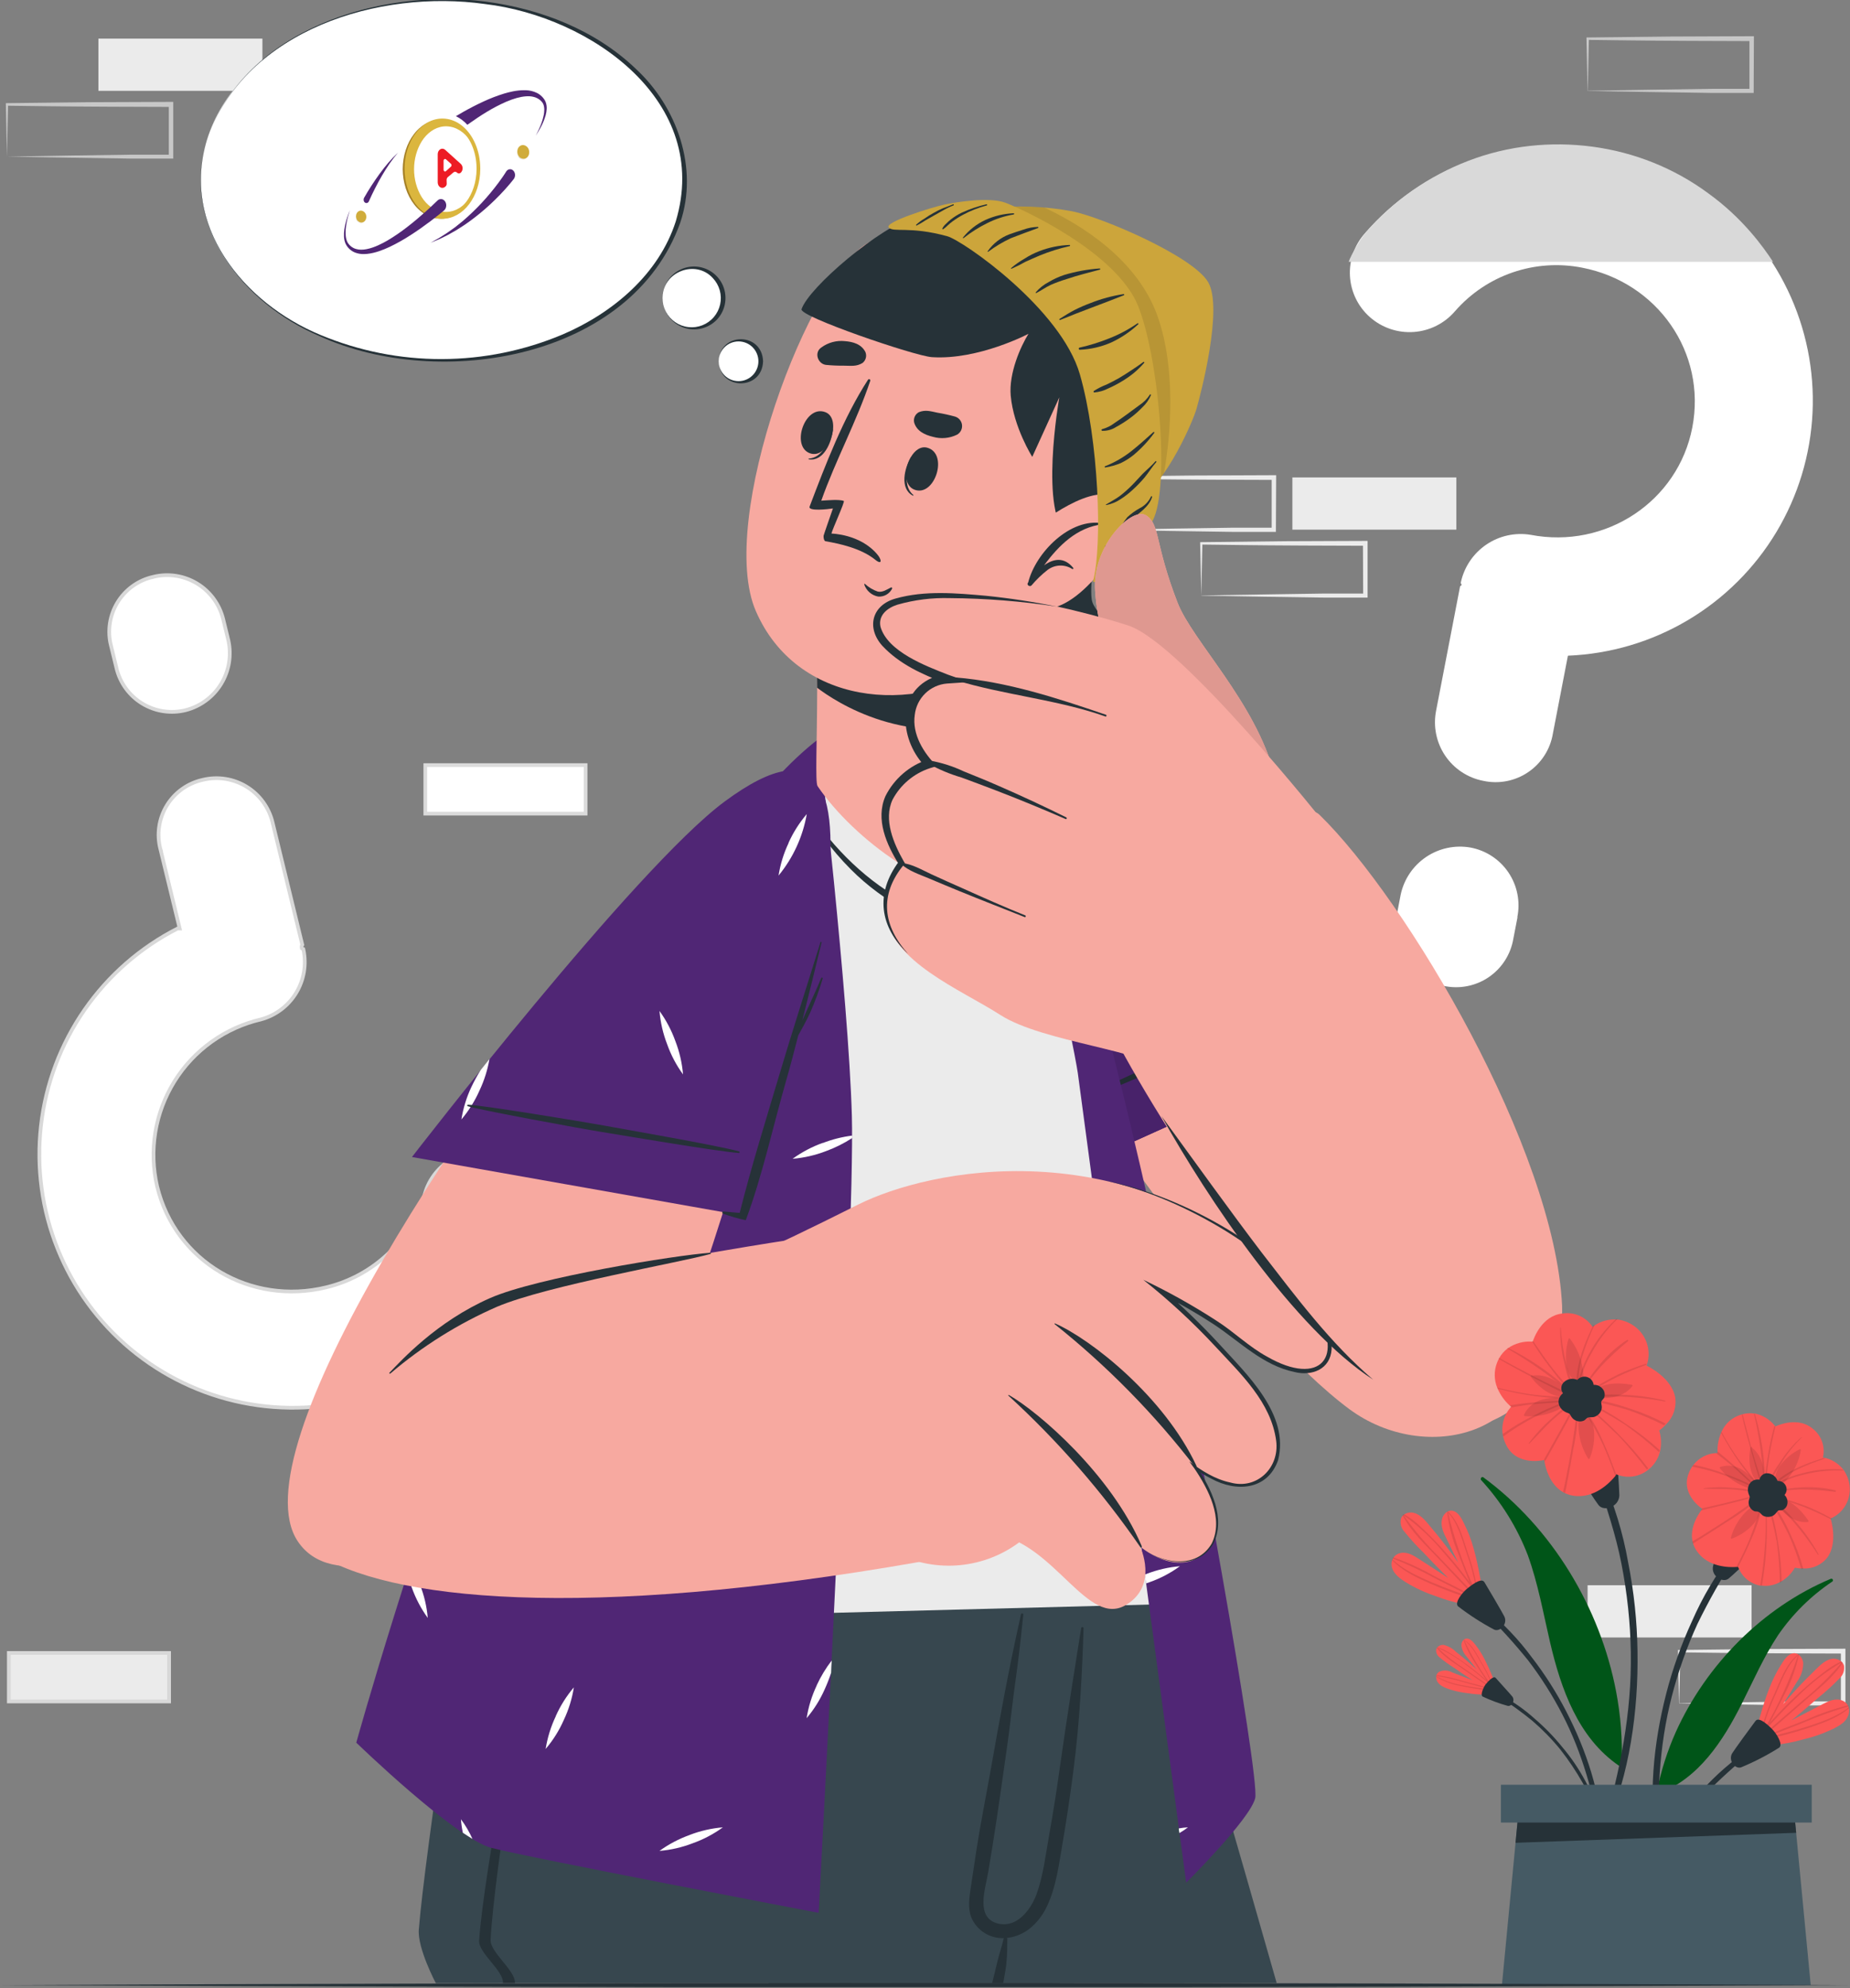 <svg width="500" height="537" viewBox="0 0 500 537" fill="none" xmlns="http://www.w3.org/2000/svg">
<rect x="0" y="0" width="500" height="537" fill="#808080" stroke="none"/>
<g clip-path="url(#clip0_50_1889)">
<path d="M429.081 442.315H473.4V428.21H429.081V442.315Z" fill="#EBEBEB"/>
<path d="M158.27 219.777H114.95V206.672H158.27V219.777Z" fill="white" stroke="#DBDBDB"/>
<path d="M453.8 460.088C461.161 459.974 480.031 459.659 487.14 459.571H498.119L497.539 460.138V446.033L498.169 446.663C490.808 446.663 472.039 446.575 464.93 446.474L453.85 446.336L454.153 446.033L453.85 460.138L453.8 460.088ZM453.8 460.088L453.51 445.983V445.693H453.812C459.346 445.617 470.451 445.491 475.972 445.441L498.132 445.353H498.762V445.983V460.088V460.668H498.195H487.014C479.955 460.592 461.174 460.264 453.875 460.138L453.8 460.088Z" fill="#EBEBEB"/>
<path d="M299.953 143.059C307.314 142.945 326.184 142.63 333.293 142.542H344.272L343.692 143.109V129.004L344.323 129.634C336.961 129.634 318.192 129.546 311.083 129.445L300.003 129.307L300.306 129.004L300.003 143.109L299.953 143.059ZM299.953 143.059L299.65 128.992V128.702H299.953C305.487 128.626 316.592 128.5 322.113 128.45L344.272 128.361H344.902V128.992L344.839 143.097V143.676H344.272H333.092C326.033 143.601 307.251 143.273 299.953 143.147V143.059Z" fill="#EBEBEB"/>
<path d="M324.672 160.844C332.033 160.731 350.903 160.416 358.012 160.328H368.991L368.424 160.895L368.361 146.79L368.991 147.42C361.63 147.42 342.861 147.332 335.751 147.231L324.672 147.092L324.974 146.79L324.672 160.895V160.844ZM324.672 160.844L324.369 146.739V146.449H324.672C330.205 146.374 341.31 146.248 346.831 146.197L368.991 146.109H369.621V146.739V160.844V161.424H369.054H357.873C350.815 161.349 332.033 161.021 324.735 160.895L324.672 160.844Z" fill="#EBEBEB"/>
<path d="M349.29 143.071H393.609V128.966H349.29V143.071Z" fill="#EBEBEB"/>
<path d="M45.703 459.601H2.384V446.496H45.703V459.601Z" fill="#EBEBEB" stroke="#D8D8D8"/>
<path d="M26.601 24.534L70.92 24.534V10.429L26.601 10.429V24.534Z" fill="#EBEBEB"/>
<path d="M1.883 42.307C9.244 42.181 28.114 41.865 35.223 41.79H46.202L45.622 42.357V28.252L46.252 28.882C38.891 28.882 20.122 28.794 13.013 28.693L1.933 28.555L2.185 28.151L1.883 42.256V42.307ZM1.883 42.307L1.58 28.151V27.861H1.883C7.416 27.786 18.509 27.66 24.042 27.609L46.202 27.521H46.832V28.151V42.256V42.836H46.265H35.084C28.026 42.748 9.231 42.433 1.946 42.307H1.883Z" fill="#C7C7C7"/>
<path d="M429.08 24.521C436.441 24.395 455.311 24.092 462.42 24.004H473.399L472.819 24.571V10.466L473.45 11.097C466.088 11.097 447.319 11.008 440.21 10.908L429.13 10.769L429.433 10.466L429.13 24.571L429.08 24.521ZM429.08 24.521L428.777 10.416V10.126H429.08C434.614 10.05 445.719 9.924 451.24 9.874L473.399 9.786H474.029V10.416L473.966 24.521V25.101H473.399H462.219C455.16 25.012 436.378 24.697 429.08 24.571V24.521Z" fill="#C7C7C7"/>
<path d="M423.749 177.176L419.703 198.126C419.359 200.228 418.59 202.238 417.443 204.033C416.297 205.828 414.797 207.371 413.035 208.568C411.274 209.765 409.286 210.591 407.195 210.996C405.104 211.4 402.952 211.374 400.871 210.92C398.792 210.517 396.813 209.708 395.047 208.539C393.281 207.371 391.762 205.865 390.579 204.109C389.395 202.353 388.569 200.38 388.149 198.305C387.728 196.229 387.721 194.091 388.127 192.013L394.594 158.496C394.657 158.181 394.985 158.244 395.048 157.916C394.783 157.538 394.783 157.538 394.846 157.21C395.763 153.082 398.225 149.462 401.727 147.092C405.229 144.722 409.505 143.783 413.678 144.466C433.972 148.374 453.523 135.441 457.38 115.475C461.287 95.181 447.901 76.223 427.594 72.302C421.34 71.075 414.873 71.516 408.844 73.58C402.814 75.645 397.434 79.26 393.245 84.063C391.847 85.695 390.138 87.031 388.218 87.995C386.297 88.959 384.204 89.531 382.061 89.678C379.917 89.825 377.766 89.543 375.732 88.85C373.698 88.156 371.823 87.064 370.216 85.639C368.633 84.238 367.344 82.537 366.423 80.635C365.502 78.733 364.968 76.667 364.851 74.557C364.734 72.447 365.036 70.335 365.74 68.342C366.445 66.35 367.538 64.517 368.955 62.95C376.453 54.329 385.976 47.706 396.667 43.677C407.358 39.648 418.883 38.337 430.206 39.865C441.529 41.392 452.295 45.708 461.536 52.426C470.778 59.144 478.206 68.052 483.153 78.351C488.099 88.65 490.409 100.017 489.875 111.43C489.342 122.842 485.981 133.944 480.095 143.736C474.209 153.529 465.982 161.705 456.153 167.531C446.325 173.357 435.203 176.65 423.787 177.113L423.749 177.176ZM410.136 247.765L409.014 253.563C408.663 255.66 407.89 257.665 406.741 259.454C405.592 261.244 404.092 262.781 402.331 263.973C400.569 265.165 398.584 265.986 396.496 266.387C394.408 266.788 392.259 266.761 390.182 266.307C386 265.492 382.311 263.052 379.924 259.522C377.538 255.992 376.648 251.66 377.451 247.475L378.56 241.676C379.44 237.528 381.894 233.883 385.406 231.507C388.918 229.13 393.214 228.208 397.392 228.933C399.47 229.316 401.45 230.109 403.217 231.266C404.985 232.423 406.504 233.921 407.686 235.672C408.868 237.423 409.688 239.392 410.1 241.464C410.513 243.536 410.507 245.669 410.085 247.739L410.136 247.765Z" fill="white"/>
<path d="M48.012 250.802H48.566L48.415 250.184L43.373 229.449L43.374 229.449L43.37 229.438C42.838 227.45 42.715 225.374 43.008 223.337C43.301 221.3 44.004 219.344 45.076 217.587C46.147 215.83 47.564 214.308 49.241 213.115C50.917 211.922 52.819 211.081 54.83 210.644L54.83 210.644L54.841 210.641C58.854 209.673 63.087 210.335 66.613 212.483C70.139 214.63 72.669 218.088 73.65 222.098L81.704 255.21C81.701 255.216 81.697 255.222 81.692 255.229C81.665 255.272 81.598 255.373 81.557 255.5C81.511 255.643 81.499 255.802 81.539 255.974L81.589 256.189L81.781 256.297C81.887 256.357 81.948 256.391 81.991 256.419C81.992 256.419 81.992 256.419 81.992 256.419C81.998 256.441 82.005 256.473 82.017 256.524C82.873 260.532 82.164 264.715 80.035 268.217C77.907 271.717 74.521 274.271 70.572 275.355C65.762 276.468 61.218 278.518 57.202 281.389C53.182 284.261 49.769 287.899 47.158 292.093C44.547 296.287 42.79 300.956 41.986 305.83C41.183 310.705 41.349 315.69 42.476 320.5L42.477 320.505C47.436 340.864 67.77 352.687 88.132 347.746C94.416 346.244 100.193 343.112 104.882 338.666C109.57 334.219 113.004 328.615 114.838 322.419L114.839 322.415C115.413 320.414 116.38 318.547 117.683 316.924C118.986 315.301 120.6 313.954 122.429 312.961C124.259 311.968 126.268 311.35 128.34 311.142C130.411 310.934 132.503 311.141 134.493 311.751L134.494 311.751C136.448 312.345 138.264 313.319 139.84 314.618C141.415 315.918 142.717 317.515 143.672 319.32C144.626 321.125 145.214 323.101 145.402 325.134C145.589 327.167 145.372 329.217 144.763 331.166L144.761 331.174C141.551 342.052 135.689 351.963 127.701 360.016C119.713 368.068 109.849 374.01 98.996 377.307C88.144 380.604 76.642 381.152 65.524 378.904C54.407 376.655 44.023 371.68 35.304 364.424C26.586 357.169 19.806 347.861 15.576 337.337C11.345 326.813 9.795 315.403 11.066 304.132C12.336 292.861 16.387 282.082 22.855 272.764C29.299 263.479 37.942 255.934 48.012 250.802ZM31.45 180.358L31.45 180.358L31.449 180.352L30.05 174.617L30.05 174.617L30.047 174.605C29.512 172.617 29.388 170.54 29.68 168.502C29.972 166.463 30.675 164.505 31.747 162.747C32.818 160.988 34.236 159.466 35.913 158.272C37.591 157.077 39.494 156.236 41.506 155.799L41.506 155.8L41.517 155.797C45.532 154.829 49.767 155.493 53.293 157.643C56.819 159.792 59.348 163.253 60.326 167.265L60.326 167.265L61.724 172.996C62.616 177.005 61.921 181.203 59.785 184.711C57.648 188.22 54.235 190.764 50.262 191.81C48.275 192.318 46.206 192.423 44.177 192.12C42.147 191.817 40.199 191.112 38.446 190.045C36.693 188.978 35.172 187.571 33.97 185.908C32.769 184.244 31.912 182.357 31.45 180.358Z" fill="white" stroke="#D8D8D8"/>
<path d="M345.053 535.668H207.746C206.612 531.244 205.515 526.845 204.419 522.622C203.158 517.693 201.898 512.891 200.751 508.214C200.499 507.168 200.209 506.122 199.957 505.101C199.049 501.504 198.162 498.013 197.297 494.626C196.767 492.546 196.251 490.517 195.746 488.5C195.242 486.483 194.7 484.429 194.196 482.462C194.057 481.933 193.931 481.416 193.793 480.912C193.654 480.408 193.515 479.777 193.377 479.223C193.238 478.668 193.024 477.861 192.86 477.193C192.658 476.488 192.494 475.782 192.318 475.088C191.965 473.765 191.637 472.467 191.322 471.193C190.83 469.315 190.364 467.475 189.91 465.672C189.721 464.891 189.507 464.109 189.318 463.34C188.99 462.08 188.675 460.819 188.385 459.672C188.171 458.878 187.982 458.097 187.793 457.328C186.973 454.177 186.23 451.214 185.524 448.504C185.335 447.773 185.158 447.055 184.969 446.362C184.679 445.101 184.377 444.017 184.099 442.895C183.91 442.202 183.734 441.521 183.583 440.866C182.965 438.496 182.41 436.341 181.944 434.437C181.805 433.933 181.679 433.454 181.566 432.975C181.251 431.714 180.948 430.618 180.709 429.622C180.608 429.219 180.52 428.841 180.419 428.488C180.318 428.135 180.217 427.731 180.129 427.391C180.041 427.051 180.015 426.912 179.965 426.698C179.915 426.483 179.788 426.042 179.713 425.765C179.691 425.624 179.657 425.484 179.612 425.349C179.398 424.53 179.297 424.088 179.297 424.088H312.91C312.91 424.088 317.309 439.214 324.356 463.719C325.78 468.698 327.33 474.067 328.982 479.777C333.709 496.025 339.167 515.072 345.053 535.668Z" fill="#37474F"/>
<path d="M230.234 535.668H226.805C221.763 514.66 216.839 493.588 212.032 472.454C210.881 467.319 209.742 462.18 208.616 457.038C208.515 456.546 208.414 456.08 208.301 455.588C208.301 455.54 208.317 455.494 208.346 455.456C208.376 455.419 208.417 455.392 208.463 455.38C208.509 455.369 208.558 455.373 208.602 455.392C208.646 455.412 208.682 455.445 208.704 455.487C208.704 455.651 208.792 455.802 208.843 455.954C210.393 461.475 211.944 467.008 213.456 472.542C219.255 493.529 224.788 514.58 230.234 535.668Z" fill="#263238"/>
<path d="M308.612 424.038L302.713 453.559L297.898 477.773L289.679 519.055L288.822 523.277L287.41 530.324L286.351 535.668H207.734C206.616 531.231 205.511 526.882 204.419 522.622C203.158 517.693 201.898 512.891 200.751 508.214C200.499 507.168 200.209 506.122 199.957 505.101C199.049 501.504 198.162 498.013 197.297 494.626C196.767 492.546 196.251 490.517 195.746 488.5C195.242 486.483 194.7 484.429 194.196 482.462C194.057 481.933 193.931 481.416 193.793 480.912C193.654 480.408 193.515 479.777 193.377 479.223C193.238 478.668 193.024 477.861 192.86 477.193C192.658 476.487 192.494 475.782 192.318 475.088C191.965 473.765 191.637 472.466 191.322 471.193C190.83 469.315 190.364 467.475 189.91 465.672C189.709 464.878 189.507 464.109 189.318 463.34C188.99 462.08 188.675 460.819 188.385 459.672C188.171 458.878 187.982 458.097 187.793 457.328C186.973 454.176 186.23 451.214 185.524 448.504C185.335 447.773 185.158 447.055 184.969 446.361C184.679 445.101 184.377 444.017 184.099 442.895C183.91 442.202 183.734 441.521 183.583 440.866C182.965 438.496 182.41 436.34 181.944 434.437C181.805 433.933 181.679 433.454 181.566 432.975C181.251 431.714 180.948 430.618 180.709 429.622C180.608 429.219 180.52 428.84 180.419 428.487C180.318 428.134 180.217 427.731 180.129 427.391C180.041 427.05 180.015 426.912 179.965 426.697C179.915 426.483 179.788 426.042 179.713 425.765C179.691 425.623 179.657 425.484 179.612 425.349C179.398 424.529 179.297 424.088 179.297 424.088L308.612 424.038Z" fill="#263238"/>
<path d="M308.639 423.949V424.012C308.639 424.731 308.071 432.71 306.786 444.874C306.42 448.416 305.991 452.311 305.525 456.496C304.744 463.088 303.76 470.361 302.563 478.05C300.508 491.462 297.836 506.097 294.344 520.403C293.084 525.546 291.823 530.651 290.311 535.643L117.798 535.706C117.798 535.706 112.756 526.202 113.197 521.172C114.773 501.004 126.571 424.012 126.571 424.012L283.025 423.949H308.639Z" fill="#37474F"/>
<path d="M292.857 439.832C292.668 446.009 292.403 452.173 292 458.311C291.584 464.979 290.979 471.622 290.109 478.265C290.092 478.51 290.062 478.754 290.021 478.996C289.201 485.223 288.281 491.437 287.222 497.626C286.227 503.412 285.495 509.639 282.937 514.984C281.969 517.05 280.598 518.901 278.903 520.429C277.346 521.848 275.441 522.831 273.382 523.278C273.047 523.363 272.705 523.422 272.361 523.454H272.071C272.132 523.493 272.181 523.548 272.214 523.612C272.247 523.676 272.263 523.748 272.26 523.82C272.185 525.899 272.26 528.005 272.008 530.047C272.008 530.135 272.008 530.223 272.008 530.311C271.794 532.101 271.466 533.878 271.138 535.656H268.176C268.176 535.656 268.176 535.58 268.176 535.555C268.693 533.601 269.134 531.635 269.613 529.668C270.092 527.702 270.798 525.698 271.264 523.668C271.304 523.607 271.361 523.559 271.428 523.53C269.55 523.621 267.689 523.135 266.096 522.136C264.503 521.138 263.253 519.675 262.516 517.946C261.521 515.299 261.974 512.551 262.378 509.828C262.92 506.299 263.437 502.769 263.979 499.24C264.987 492.748 266.285 486.32 267.432 479.866L267.962 476.929C270.269 463.794 272.689 450.66 275.6 437.639C275.701 437.097 275.827 436.567 275.941 436.025C275.968 435.957 276.017 435.901 276.081 435.864C276.144 435.827 276.218 435.813 276.291 435.823C276.363 435.833 276.43 435.867 276.481 435.92C276.532 435.973 276.564 436.041 276.571 436.114C276.483 436.983 276.395 437.866 276.294 438.736C275.79 443.727 275.193 448.706 274.504 453.673C273.672 459.496 273.092 465.357 272.273 471.194C271.995 473.173 271.718 475.152 271.428 477.143C270.079 486.723 268.693 496.315 267.054 505.87C266.285 510.307 263.525 518.248 269.903 519.635C271.368 519.95 272.897 519.759 274.239 519.093C277.075 517.681 279.142 514.441 280.176 511.593C281.979 506.551 282.621 500.904 283.567 495.622C284.617 489.74 285.546 483.887 286.353 478.063C287.399 470.74 288.47 463.441 289.617 456.131C290.197 452.399 290.785 448.677 291.382 444.962L292.214 439.794C292.227 439.366 292.857 439.467 292.857 439.832Z" fill="#263238"/>
<path d="M155.601 485.714C162.789 485.638 169.941 484.668 176.891 482.828C180.092 482.009 183.256 480.975 186.407 479.954C189.52 479.084 192.435 477.621 194.991 475.643C199.832 471.471 202.088 464.891 204.18 459.067C206.488 452.476 208.353 445.739 209.764 438.899C209.84 438.559 210.332 438.672 210.332 438.988C210.509 446.706 209.536 454.408 207.445 461.84C205.706 468.143 203.374 475.189 198.281 479.614C192.912 484.265 185.676 485.916 178.769 486.735C171.061 487.633 163.269 487.527 155.588 486.42C155.522 486.387 155.466 486.336 155.428 486.273C155.39 486.21 155.37 486.137 155.371 486.063C155.372 485.989 155.395 485.917 155.435 485.856C155.476 485.794 155.533 485.745 155.601 485.714Z" fill="#263238"/>
<path d="M143.651 439.139C143.26 448.794 133.567 504.887 132.596 523.983C132.432 527.399 139.352 532.252 139.176 535.668H135.936C136.163 532.328 129.281 527.55 129.495 524.21C130.756 504.987 142.1 448.756 142.819 439.114C142.822 439.003 142.869 438.899 142.949 438.823C143.03 438.747 143.137 438.707 143.247 438.71C143.358 438.713 143.462 438.761 143.538 438.841C143.613 438.921 143.654 439.028 143.651 439.139Z" fill="#263238"/>
<path d="M279.797 210.773C309.33 233.349 413.045 316.655 415.616 356.147C417.721 388.214 385.137 395.752 364.692 380.639C336.961 360.105 284.612 291.824 263.498 242.261C251.839 214.87 250.767 188.576 279.797 210.773Z" fill="#F7A9A0"/>
<path d="M296.473 312.836L378.205 275.941C378.205 275.941 300.558 215.135 272.663 203.702C241.289 190.832 241.566 209.689 253.755 239.538C265.944 269.387 296.473 312.836 296.473 312.836Z" fill="#502675"/>
<path d="M378.205 275.941L296.462 312.836C296.462 312.836 265.945 269.386 253.781 239.538C241.617 209.689 241.315 190.832 272.689 203.702C274.264 204.357 276.016 205.164 277.92 206.109L280.239 207.37C290.689 212.903 304.642 222.08 318.747 231.912L319.516 232.454C330.634 240.244 341.827 248.424 351.407 255.559L355.428 258.584C368.84 268.605 378.205 275.941 378.205 275.941Z" fill="#502675"/>
<path d="M378.205 275.941L296.462 312.836C296.462 312.836 265.945 269.386 253.781 239.538C241.617 209.689 241.315 190.832 272.689 203.702C274.264 204.357 276.016 205.164 277.92 206.109L280.239 207.37C290.689 212.903 304.642 222.08 318.747 231.912L319.516 232.454C330.634 240.244 341.827 248.424 351.407 255.559L355.428 258.584C368.84 268.605 378.205 275.941 378.205 275.941Z" fill="#502675"/>
<path d="M362.79 264.093C361.909 263.873 361.017 263.701 360.117 263.576C362.471 265.577 365.104 267.224 367.933 268.466L369.319 269.059L362.79 264.093ZM252.08 200.273C251.159 200.577 250.304 201.052 249.559 201.672C250.075 201.95 250.592 202.202 251.122 202.454C253.917 203.783 256.888 204.704 259.945 205.189C257.57 203.186 254.921 201.531 252.08 200.273ZM308.273 281.235C307.23 278.329 305.783 275.583 303.975 273.08C304.545 279.246 306.718 285.156 310.277 290.223C310.046 287.146 309.371 284.119 308.273 281.235ZM284.424 235.378C281.514 236.409 278.768 237.852 276.269 239.664C279.347 239.411 282.373 238.719 285.256 237.609C288.167 236.577 290.914 235.129 293.412 233.311C290.332 233.567 287.306 234.263 284.424 235.378Z" fill="white"/>
<path d="M360.155 266.613C357.13 267.458 331.479 278.55 325.958 281.084C320.437 283.618 297.76 293.689 292.265 296.853C292.211 296.875 292.169 296.917 292.146 296.97C292.124 297.023 292.123 297.083 292.145 297.137C292.167 297.19 292.209 297.233 292.262 297.255C292.315 297.278 292.375 297.278 292.429 297.256C298.378 295.265 321.281 285.105 326.954 282.647C332.626 280.189 357.773 268.63 360.37 266.979C360.584 266.84 360.37 266.563 360.155 266.613Z" fill="#263238"/>
<path opacity="0.1" d="M318.584 302.853L296.462 312.836C296.462 312.836 265.945 269.387 253.781 239.538C244.794 217.517 242.286 201.471 254.185 199.744L318.584 302.853Z" fill="black"/>
<path d="M316.554 433.265L124.377 438.307C124.377 438.307 114.911 428.513 116.348 416.966C121.654 374.324 189.457 224.865 215.827 206.903C227.638 198.861 252.936 192.571 267.003 203.122C288.86 219.508 310.566 336.597 322.957 402.685C326.499 421.605 316.68 433.076 316.554 433.265Z" fill="#EBEBEB"/>
<path d="M216.986 216.534C223.666 227.513 232.856 236.929 243.305 242.828C248.587 245.815 254.284 248.046 260.07 248.034C263.119 248.208 266.14 247.36 268.654 245.626C270.999 243.567 272.764 240.929 273.772 237.975C275.055 234.545 275.845 230.95 276.116 227.298C276.476 223.132 276.564 218.947 276.381 214.769C276.381 214.605 276.595 214.63 276.595 214.769C276.784 218.74 277.251 222.697 277.162 226.668C277.146 230.146 276.701 233.609 275.839 236.979C275.033 240.113 273.577 243.042 271.566 245.576C269.493 248.008 266.573 249.563 263.398 249.924C257.347 250.819 251.07 249.055 245.347 246.143C239.653 243.175 234.449 239.349 229.919 234.798C224.593 229.468 220.124 223.345 216.671 216.647C216.545 216.471 216.847 216.319 216.986 216.534Z" fill="#263238"/>
<path d="M221.259 199.58C221.259 199.58 229.327 269.134 230.234 301.416C231.142 333.698 221.259 516.698 221.259 516.698C221.259 516.698 142.591 501.735 132.772 499.139C122.953 496.542 96.293 470.727 96.293 470.727C96.293 470.727 157.881 248.387 221.259 199.58Z" fill="#502675"/>
<path d="M213.106 227.689C211.781 230.485 210.864 233.456 210.383 236.513C214.318 231.727 216.945 226.003 218.009 219.899C216.015 222.251 214.364 224.874 213.106 227.689ZM176.551 341.79C175.221 344.585 174.3 347.556 173.816 350.613C175.818 348.258 177.469 345.626 178.719 342.798C180.038 340 180.955 337.03 181.442 333.975C179.442 336.335 177.787 338.966 176.526 341.79H176.551ZM150.206 463.605C148.877 466.4 147.956 469.372 147.471 472.429C149.479 470.077 151.131 467.444 152.374 464.613C153.699 461.818 154.616 458.846 155.097 455.79C153.096 458.148 151.441 460.78 150.181 463.605H150.206ZM220.732 455.286C219.408 458.082 218.491 461.053 218.009 464.109C220.006 461.752 221.653 459.12 222.9 456.294C223.557 454.848 224.133 453.367 224.627 451.857C224.627 450.761 224.727 449.651 224.79 448.529C223.18 450.621 221.81 452.888 220.706 455.286H220.732ZM151.316 389.437C148.522 388.106 145.55 387.188 142.492 386.714C147.283 390.637 153.013 393.244 159.118 394.277C156.75 392.304 154.114 390.674 151.29 389.437H151.316ZM182.564 281.235C181.521 278.328 180.074 275.583 178.265 273.08C178.523 276.159 179.219 279.185 180.332 282.067C181.365 284.979 182.812 287.726 184.631 290.223C184.365 287.142 183.661 284.116 182.538 281.235H182.564ZM220.379 381.534C219.336 378.627 217.889 375.881 216.08 373.378C216.333 376.45 217.016 379.471 218.11 382.353C219.142 385.264 220.59 388.011 222.408 390.508C222.154 387.434 221.462 384.412 220.353 381.534H220.379ZM124.58 491.387C124.66 492.625 124.833 493.855 125.097 495.067C126.005 495.672 126.862 496.227 127.694 496.731C126.849 494.839 125.796 493.046 124.555 491.387H124.58ZM113.526 428.046C112.825 426.158 111.982 424.325 111.005 422.563C110.727 423.458 110.437 424.353 110.16 425.223C110.488 426.483 110.879 427.668 111.307 428.878C112.35 431.785 113.797 434.531 115.606 437.034C115.344 433.952 114.634 430.924 113.501 428.046H113.526ZM186.383 495.672C183.476 496.715 180.73 498.162 178.227 499.971C181.306 499.713 184.333 499.017 187.215 497.903C190.126 496.871 192.873 495.423 195.37 493.605C192.283 493.859 189.247 494.555 186.358 495.672H186.383ZM184.215 425.084C181.302 426.114 178.555 427.562 176.059 429.382C179.133 429.119 182.155 428.423 185.034 427.315C187.951 426.286 190.702 424.838 193.202 423.017C190.112 423.287 187.077 424 184.19 425.134L184.215 425.084ZM222.37 308.714C219.463 309.757 216.718 311.204 214.215 313.013C217.292 312.755 220.318 312.063 223.202 310.958C225.704 310.049 228.094 308.857 230.324 307.403V306.748C227.592 307.092 224.912 307.769 222.345 308.765L222.37 308.714Z" fill="white"/>
<path d="M267.004 203.097C276.382 214.769 290.348 282.937 291.306 289.895C292.264 296.853 320.588 508.555 320.588 508.555C320.588 508.555 337.907 491.349 339.243 485.714C340.58 480.08 322.327 378.093 313.882 340.139C304.353 297.282 289.592 234.924 279.622 220.151C272.689 209.79 267.004 203.097 267.004 203.097Z" fill="#502675"/>
<path d="M286.301 234.735C285.671 234.95 285.041 235.151 284.423 235.378C282.759 235.996 281.137 236.724 279.57 237.559L279.986 239.147C281.775 238.751 283.535 238.238 285.255 237.609L287.07 236.878L286.301 234.735ZM309.911 425.134L309.419 425.323C309.533 426.118 309.646 426.912 309.747 427.706L310.743 427.366C313.655 426.336 316.402 424.888 318.898 423.067C315.819 423.325 312.793 424.021 309.911 425.134ZM318.583 493.895C318.583 494.336 318.709 494.752 318.759 495.155C319.564 494.683 320.339 494.161 321.079 493.592C320.242 493.648 319.409 493.749 318.583 493.895ZM302.196 341.79C300.871 344.586 299.954 347.557 299.474 350.613C303.389 345.818 305.995 340.09 307.037 333.987C305.084 336.352 303.472 338.978 302.247 341.79H302.196Z" fill="white"/>
<path d="M178.491 234.874C124.629 299.903 64.377 391.908 80.424 416.26C98.31 443.386 176.033 381.281 178.138 376.819C180.495 371.777 202.415 313 215.373 254.336C229.592 189.975 191.802 218.765 178.491 234.874Z" fill="#F7A9A0"/>
<path d="M85.062 419.273C104.36 432.307 157.604 437.828 248.499 421.907C261.104 419.702 235.743 332.033 222.192 333.672C205.125 335.765 139.339 347.538 134.638 349.063C94.957 361.517 71.978 410.424 85.062 419.273Z" fill="#F7A9A0"/>
<path d="M198.811 340.958C198.811 340.958 204.319 339.231 231.911 325.391C250.983 315.823 303.584 304.706 348.168 344.828C365.26 360.206 361.932 378.861 341.348 366.092C326.89 357.055 317.575 349.58 312.016 347.929C312.016 347.929 320.777 372.571 312.016 384.975C308.134 390.521 297.168 405.395 286.97 415.769C284.826 414.509 282.763 413.116 280.794 411.597C276.922 416.189 271.832 419.594 266.109 421.418C260.386 423.242 254.264 423.412 248.449 421.908L198.811 340.958Z" fill="#F7A9A0"/>
<path d="M251.576 319.164C262.404 321.962 285.269 328.277 302.173 339.95C320.942 352.908 353.627 382.933 343.908 396.672C336.786 406.756 323.311 396.395 323.311 396.395C323.311 396.395 334.202 411.647 325.769 419.361C318.093 426.382 308.122 417.735 308.122 417.735C308.122 417.735 313.164 428.122 304.429 433.466C293.967 439.895 285.181 417.08 268.959 414.408C265.341 413.866 251.576 319.164 251.576 319.164Z" fill="#F7A9A0"/>
<path d="M285.167 357.496C294.923 361.794 314.575 377.248 323.36 395.941C323.549 396.37 323.36 396.748 323.083 396.395C312.02 381.992 299.246 368.989 285.041 357.672C284.94 357.597 285.054 357.445 285.167 357.496Z" fill="#263238"/>
<path d="M272.689 376.832C280.718 381.408 300.269 398.26 308.512 417.483C308.701 417.912 308.512 418.277 308.21 417.924C297.906 402.979 285.943 389.249 272.55 376.996C272.411 376.92 272.537 376.769 272.689 376.832Z" fill="#263238"/>
<path d="M308.16 417.924C313.832 422.286 323.286 424.126 327.496 416.929C330.773 410.223 326.601 402.244 322.781 396.622L321.42 394.756C324.735 397.277 328.428 399.597 332.512 400.454C339.735 402.471 345.836 396.458 344.916 389.223C343.554 378.773 335.311 371.084 328.466 363.697C322.441 357.212 315.931 351.194 308.991 345.697C315.829 348.946 322.444 352.643 328.794 356.765C333.521 359.765 337.542 363.798 342.483 366.471C356.802 374.714 363.912 366.534 354.748 353.046C343.239 337.101 317.588 322.681 298.391 318.861C318.105 322.454 343.517 336.244 355.554 352.492C357.924 355.996 360.168 360.055 359.891 364.492C359.538 369.849 354.597 371.777 349.895 370.618C341.323 368.84 335.147 362.437 328.113 357.773C323.43 354.718 318.583 351.924 313.592 349.403L314.286 348.319C319.568 352.881 324.592 357.733 329.336 362.853C336.899 371.172 348.622 382.025 345.42 394.454C342.533 402.584 334.076 403.088 327.382 399.42C325.798 398.632 324.288 397.704 322.87 396.647L323.399 396.13C327.332 402.042 331.416 410.147 327.886 417.092C323.475 424.378 313.87 422.437 308.185 417.887L308.16 417.924Z" fill="#263238"/>
<path d="M105.268 370.794C108.47 367.492 117.949 357.004 132.482 350.626C145.163 345.067 182.688 339.055 191.928 338.399C192.167 338.399 192.243 338.651 192.016 338.714C183.961 341.008 147.898 347.235 134.323 352.983C123.883 357.541 114.174 363.615 105.508 371.008C105.331 371.147 105.117 371.008 105.268 370.794Z" fill="#263238"/>
<path d="M199.579 328.151L111.344 312.534C111.344 312.534 171.583 234.496 195.798 216.546C223.05 196.378 227.411 214.706 222.949 246.634C218.487 278.563 199.579 328.151 199.579 328.151Z" fill="#502675"/>
<path d="M182.537 281.235C181.494 278.328 180.047 275.583 178.239 273.08C178.496 276.159 179.192 279.185 180.306 282.067C181.338 284.979 182.786 287.726 184.604 290.223C184.347 287.144 183.651 284.117 182.537 281.235ZM129.949 288.987C129.018 290.461 128.176 291.989 127.428 293.563C126.102 296.359 125.185 299.33 124.705 302.387C126.699 300.028 128.346 297.396 129.596 294.571C130.872 291.874 131.775 289.016 132.281 286.076L129.949 288.987ZM213.142 227.689C211.817 230.485 210.9 233.456 210.419 236.513C214.354 231.727 216.982 226.003 218.045 219.899C216.038 222.249 214.374 224.872 213.104 227.689H213.142Z" fill="white"/>
<path d="M126.469 298.416C129.608 298.416 157.201 302.928 163.175 304.025C169.15 305.122 193.629 309.357 199.73 311.008C199.779 311.02 199.824 311.048 199.855 311.088C199.887 311.128 199.904 311.178 199.904 311.229C199.904 311.28 199.887 311.329 199.855 311.369C199.824 311.409 199.779 311.437 199.73 311.449C193.427 310.97 168.785 306.76 162.671 305.777C156.558 304.794 129.356 299.777 126.444 298.819C126.142 298.731 126.28 298.416 126.469 298.416Z" fill="#263238"/>
<path d="M195.559 327.244C198.256 327.521 199.92 327.622 199.92 327.622C202.958 315.471 206.853 303.029 210.407 291.067C214.025 278.84 217.97 266.752 221.752 254.513C221.752 254.324 222.092 254.412 222.042 254.601C220.34 261.634 218.626 268.643 216.849 275.626C217.227 274.794 217.605 273.962 217.97 273.105C219.307 270.143 220.706 267.219 221.941 264.206C222.042 263.954 222.433 264.067 222.344 264.332C221.42 267.475 220.287 270.553 218.954 273.546C217.983 275.651 216.886 277.655 215.752 279.66C214.706 283.668 213.697 287.664 212.538 291.66C209.008 303.874 206.033 317.689 201.559 329.601C199.446 329.157 197.369 328.558 195.344 327.811C195.289 327.77 195.249 327.712 195.23 327.647C195.21 327.581 195.213 327.511 195.237 327.446C195.261 327.382 195.306 327.328 195.364 327.291C195.422 327.255 195.49 327.238 195.559 327.244Z" fill="#263238"/>
<path d="M265.604 239.399C253.604 243.483 230.739 226.794 220.957 212.336C220.289 211.34 220.831 200.197 220.856 186.634C220.856 178.391 220.617 169.227 219.823 160.87C219.646 159.155 273.432 168.584 273.432 168.584C273.432 168.584 269.953 186.584 271.44 201.13C271.564 202.284 271.796 203.423 272.134 204.534C272.134 204.685 272.222 204.874 272.26 205.088C273.949 211.504 277.201 235.454 265.604 239.399Z" fill="#F7A9A0"/>
<path d="M273.432 168.584C271.907 177.025 271.118 185.582 271.074 194.16C245.625 202.908 225.52 189.345 220.856 185.777C220.856 177.76 220.604 168.937 219.822 160.882L273.432 168.584Z" fill="#263238"/>
<path d="M296.41 145C296.41 145 294.431 157.416 295.049 161.865C295.666 166.315 304.881 171.949 304.881 171.949C304.881 171.949 293.347 174.609 290.272 173.487C287.196 172.365 283.049 163.718 283.049 163.718C283.049 163.718 286.251 177.18 290.612 178.378C293.36 179.122 283.692 178.113 283.692 178.113C280.517 177.53 277.67 175.792 275.7 173.235C272.902 169.164 296.41 145 296.41 145Z" fill="#263238"/>
<path d="M298.995 98.74C301.655 118.063 283.352 169.719 268.339 179.475C246.571 193.618 215.209 190.252 204.281 165.067C193.667 140.651 218.713 73.756 235.087 65.336C259.201 52.933 295.075 70.202 298.995 98.74Z" fill="#F7A9A0"/>
<path d="M246.217 123.471C246.28 123.345 246.432 123.735 246.369 123.874C245.045 127.303 244.112 131.437 246.848 133.706C246.936 133.782 246.848 133.946 246.747 133.895C243.104 132.017 244.415 126.471 246.217 123.471Z" fill="#263238"/>
<path d="M250.579 120.924C256.315 122.462 252.836 133.807 247.529 132.395C242.222 130.983 245.777 119.651 250.579 120.924Z" fill="#263238"/>
<path d="M225.129 115.945C225.129 115.807 224.802 116.034 224.764 116.185C223.819 119.74 222.142 123.647 218.613 123.861C218.499 123.861 218.449 124.051 218.613 124.076C222.634 124.693 224.789 119.475 225.129 115.945Z" fill="#263238"/>
<path d="M223.088 111.344C217.555 109.214 213.71 120.445 218.828 122.412C223.945 124.378 227.727 113.109 223.088 111.344Z" fill="#263238"/>
<path d="M258.13 112.529C256.564 112.1 254.978 111.751 253.377 111.483C251.537 111.105 250.125 110.613 248.335 111.344C247.847 111.607 247.458 112.024 247.23 112.53C247.002 113.036 246.948 113.603 247.075 114.143C247.756 116.424 249.873 117.445 252.117 117.987C254.297 118.621 256.636 118.414 258.672 117.407C259.125 117.149 259.493 116.764 259.73 116.298C259.967 115.833 260.063 115.309 260.005 114.79C259.948 114.271 259.739 113.781 259.406 113.379C259.073 112.977 258.629 112.682 258.13 112.529Z" fill="#263238"/>
<path d="M223.212 98.563C224.829 98.722 226.453 98.794 228.078 98.777C229.944 98.777 231.431 99.08 233.12 98.046C233.555 97.705 233.866 97.23 234.005 96.695C234.144 96.16 234.103 95.594 233.889 95.084C232.818 92.954 230.549 92.311 228.305 92.147C226.066 91.914 223.82 92.52 222.002 93.849C219.96 95.197 221.007 98.273 223.212 98.563Z" fill="#263238"/>
<path d="M236.588 151.227C232.693 148.063 226.806 146.84 223.038 146.185C222.659 145.996 222.533 145.088 222.596 144.685C222.596 144.559 225.117 137.336 225.117 137.336C223.983 137.525 218.311 138.193 218.815 136.832C223.126 125.487 227.928 112.882 234.609 102.559C234.656 102.496 234.722 102.452 234.798 102.432C234.873 102.413 234.953 102.42 235.024 102.453C235.094 102.485 235.152 102.541 235.187 102.611C235.221 102.681 235.231 102.76 235.214 102.836C231.496 113.891 225.861 124.265 221.966 135.244C223.731 135.143 226.668 134.84 228.054 135.307C228.407 135.534 224.966 142.933 224.714 144.13C224.714 144.13 232.454 144.231 237.08 149.727C238.327 151.139 238.454 152.727 236.588 151.227Z" fill="#263238"/>
<path d="M240.798 158.689C239.714 159.231 238.516 160.088 237.231 159.798C235.949 159.356 234.773 158.652 233.777 157.731C233.757 157.715 233.732 157.705 233.706 157.704C233.68 157.702 233.654 157.709 233.632 157.723C233.609 157.736 233.592 157.757 233.582 157.781C233.572 157.805 233.57 157.832 233.575 157.857C233.85 158.695 234.347 159.444 235.013 160.023C235.678 160.602 236.488 160.991 237.357 161.147C238.134 161.202 238.91 161.022 239.584 160.631C240.258 160.24 240.8 159.656 241.138 158.954C241.176 158.765 240.962 158.613 240.798 158.689Z" fill="#263238"/>
<path d="M288.822 144.811C280.642 139.189 286.301 107.336 286.301 107.336L278.99 123.407C278.99 123.407 273.948 115.454 273.167 106.882C272.625 100.769 275.864 93.546 277.969 90.168C277.969 90.168 264.432 97.302 251.852 96.471C247.226 96.168 215.978 85.492 216.633 83.538C218.486 77.739 237.822 61.189 247.478 58.479C258.608 55.353 273.57 53.739 289.856 67.189C306.142 80.639 306.999 94.315 306.633 104.563C306.268 114.811 291.822 146.878 288.822 144.811Z" fill="#263238"/>
<path d="M279.811 142.441C279.811 142.441 296.198 128.891 302.664 135.181C309.13 141.47 293.563 163.391 283.756 164.26C282.498 164.457 281.213 164.397 279.978 164.084C278.743 163.771 277.584 163.212 276.572 162.439C275.559 161.667 274.713 160.697 274.085 159.589C273.456 158.481 273.059 157.257 272.916 155.991L279.811 142.441Z" fill="#F7A9A0"/>
<path d="M298.049 141.357C298.188 141.357 298.162 141.597 298.049 141.609C291.078 142.416 286.162 147.319 282.179 152.714C284.7 150.912 287.587 150.345 290.083 153.42C290.209 153.584 289.982 153.798 289.818 153.71C288.811 153.055 287.626 152.728 286.425 152.773C285.224 152.818 284.067 153.234 283.112 153.962C281.529 155.198 280.08 156.597 278.788 158.134C278.335 158.613 277.415 158.034 277.805 157.441C277.83 157.396 277.86 157.354 277.894 157.315C279.923 149.273 289.225 139.782 298.049 141.357Z" fill="#263238"/>
<path d="M267.42 56.235C274.888 55.423 282.434 55.708 289.819 57.08C298.025 58.769 322.214 69.13 326.475 76.126C330.735 83.122 324.357 107.059 323.348 110.538C322.34 114.017 313.781 134.185 304.592 136.643C295.403 139.101 306.634 103.693 298.769 88.013C290.903 72.332 267.42 56.235 267.42 56.235Z" fill="#CCA53B"/>
<path opacity="0.1" d="M267.406 56.235C267.406 56.235 290.902 72.332 298.755 88.012C306.608 103.693 295.377 139.075 304.604 136.643C308.65 135.571 311.36 132.861 314.587 127.819C316.516 117.017 317.776 99.672 312.961 85.718C308.461 72.647 296.436 62.739 282.23 56.046C277.292 55.693 272.333 55.756 267.406 56.235Z" fill="black"/>
<path d="M295.454 156.811C297.975 147.218 296.967 118.908 291.862 101.134C286.757 83.361 260.236 64.983 256.051 63.824C245.879 61.013 241.479 62.878 240.194 61.454C238.908 60.029 251.74 56.021 255.118 55.29C258.496 54.559 267.383 53.16 271.681 54.748C275.979 56.336 301.807 68.059 307.643 82.756C313.479 97.454 316.379 134.071 311.072 141.382C309.811 143.147 306.761 143.525 304.984 146.021C302.652 149.298 300.446 153.269 298.479 155.45C296.891 157.202 295.24 157.643 295.454 156.811Z" fill="#CCA53B"/>
<path d="M291.76 93.899C294.522 93.285 297.229 92.442 299.852 91.378C302.52 90.33 305.058 88.977 307.415 87.345C307.579 87.219 307.793 87.445 307.642 87.584C305.482 89.605 303.014 91.269 300.331 92.513C297.642 93.691 294.756 94.358 291.823 94.479C291.482 94.466 291.457 93.962 291.76 93.899Z" fill="#263238"/>
<path d="M298.731 147.483C299.222 146.903 299.865 146.449 300.407 145.907C301.03 145.294 301.587 144.618 302.071 143.891C302.784 142.404 303.659 141 304.68 139.706C305.668 138.791 306.759 137.996 307.933 137.336C309.315 136.673 310.425 135.55 311.071 134.159C311.078 134.139 311.088 134.12 311.102 134.103C311.117 134.086 311.134 134.073 311.153 134.063C311.172 134.053 311.193 134.047 311.215 134.045C311.237 134.043 311.258 134.046 311.279 134.052C311.3 134.059 311.319 134.07 311.336 134.084C311.352 134.098 311.366 134.115 311.376 134.134C311.386 134.153 311.392 134.175 311.394 134.196C311.395 134.218 311.393 134.24 311.386 134.26C310.428 137.109 307.832 138.47 305.777 140.437C304.517 141.697 303.912 143.437 302.84 144.861C301.943 146.266 300.617 147.345 299.059 147.937C298.806 147.987 298.554 147.697 298.731 147.483Z" fill="#263238"/>
<path d="M298.931 136.265C300.192 135.496 301.452 134.866 302.65 133.983C303.778 133.113 304.847 132.17 305.851 131.16C306.847 130.177 307.755 129.105 308.725 128.097C309.885 126.912 311.246 125.84 312.28 124.605C312.419 124.441 312.633 124.693 312.494 124.845C311.372 126.105 310.452 127.618 309.368 128.954C308.411 130.092 307.379 131.166 306.28 132.168C305.251 133.145 304.133 134.023 302.94 134.79C301.755 135.6 300.416 136.157 299.007 136.429C298.985 136.439 298.96 136.44 298.938 136.431C298.915 136.423 298.897 136.406 298.887 136.385C298.877 136.363 298.876 136.338 298.884 136.316C298.893 136.293 298.91 136.275 298.931 136.265Z" fill="#263238"/>
<path d="M298.641 125.954C301.176 124.957 303.554 123.598 305.7 121.92C307.767 120.282 309.759 118.492 311.725 116.714C311.851 116.588 312.091 116.777 311.964 116.929C310.337 119.154 308.445 121.173 306.33 122.941C305.279 123.781 304.138 124.499 302.927 125.084C301.588 125.643 300.187 126.04 298.754 126.269C298.578 126.307 298.452 126.029 298.641 125.954Z" fill="#263238"/>
<path d="M297.898 115.92C299.109 115.588 300.244 115.023 301.239 114.256C302.398 113.487 303.558 112.681 304.68 111.849C305.802 111.017 306.861 110.261 307.932 109.454C309.073 108.712 310.044 107.737 310.781 106.592C310.869 106.429 311.146 106.592 311.071 106.731C310.536 107.978 309.746 109.099 308.751 110.021C307.717 111.1 306.591 112.086 305.386 112.971C304.201 113.84 302.959 114.627 301.667 115.328C300.564 116.048 299.266 116.413 297.949 116.374C297.889 116.381 297.828 116.363 297.781 116.325C297.734 116.288 297.703 116.232 297.697 116.172C297.69 116.112 297.708 116.052 297.745 116.004C297.783 115.957 297.838 115.927 297.898 115.92Z" fill="#263238"/>
<path d="M299.02 103.895C300.18 103.34 301.327 102.773 302.436 102.13C303.545 101.487 304.617 100.782 305.688 100.076C306.76 99.37 307.932 98.601 309.003 97.782C309.037 97.753 309.08 97.739 309.124 97.743C309.167 97.746 309.208 97.767 309.236 97.8C309.265 97.834 309.279 97.877 309.275 97.921C309.272 97.965 309.251 98.005 309.218 98.034C308.331 99.046 307.366 99.986 306.331 100.845C305.293 101.674 304.198 102.428 303.054 103.101C301.926 103.78 300.755 104.387 299.549 104.916C298.372 105.523 297.088 105.896 295.768 106.013C295.721 106.012 295.676 105.997 295.638 105.969C295.601 105.942 295.572 105.904 295.557 105.86C295.542 105.816 295.541 105.768 295.554 105.723C295.567 105.678 295.593 105.639 295.629 105.609C296.699 104.925 297.835 104.351 299.02 103.895Z" fill="#263238"/>
<path d="M286.378 86.134C287.701 85.302 288.987 84.483 290.373 83.765C291.79 83.048 293.246 82.413 294.735 81.861C297.61 80.724 300.603 79.912 303.659 79.441C303.836 79.441 303.962 79.668 303.773 79.744C298.062 82.025 292.239 84.08 286.541 86.424C286.503 86.446 286.457 86.452 286.415 86.44C286.372 86.428 286.336 86.4 286.315 86.361C286.293 86.323 286.287 86.277 286.299 86.235C286.311 86.192 286.339 86.156 286.378 86.134Z" fill="#263238"/>
<path d="M283.44 76.189C284.767 75.392 286.179 74.745 287.65 74.261C290.756 73.329 293.957 72.745 297.192 72.521C297.231 72.518 297.27 72.528 297.302 72.552C297.334 72.574 297.356 72.608 297.365 72.646C297.374 72.684 297.37 72.724 297.352 72.759C297.334 72.794 297.304 72.822 297.267 72.836C294.28 73.63 291.293 74.361 288.368 75.357C286.894 75.798 285.446 76.324 284.032 76.933C282.646 77.563 281.423 78.471 280.074 79.164C279.973 79.164 279.835 79.088 279.91 78.987C280.895 77.835 282.093 76.885 283.44 76.189Z" fill="#263238"/>
<path d="M276.899 69.874C278.144 69.065 279.471 68.389 280.857 67.857C283.482 66.835 286.26 66.264 289.075 66.168C289.264 66.168 289.277 66.445 289.075 66.483C286.328 67.095 283.638 67.939 281.033 69.004C279.773 69.534 278.449 70.126 277.163 70.706C275.936 71.4 274.674 72.032 273.382 72.597C273.268 72.597 273.205 72.483 273.281 72.407C274.402 71.447 275.613 70.599 276.899 69.874Z" fill="#263238"/>
<path d="M272.839 63.281C274.1 62.815 275.36 62.424 276.621 62.021C277.863 61.572 279.17 61.325 280.491 61.29C280.534 61.29 280.576 61.307 280.606 61.338C280.637 61.368 280.654 61.41 280.654 61.454C280.654 61.497 280.637 61.539 280.606 61.569C280.576 61.6 280.534 61.617 280.491 61.617C278.058 62.487 275.625 63.42 273.217 64.34C271.048 65.343 268.99 66.573 267.079 68.008C266.991 68.071 266.877 68.008 266.94 67.857C268.399 65.771 270.456 64.176 272.839 63.281Z" fill="#263238"/>
<path d="M266.386 59.387C268.77 58.316 271.337 57.713 273.949 57.609C274.138 57.609 274.163 57.912 273.949 57.937C271.462 58.357 269.053 59.147 266.802 60.282C264.542 61.395 262.408 62.747 260.436 64.315C260.335 64.391 260.171 64.315 260.26 64.164C261.903 62.118 264.001 60.482 266.386 59.387Z" fill="#263238"/>
<path d="M255.698 60.445C256.088 60.031 256.51 59.648 256.958 59.298C257.871 58.578 258.86 57.961 259.908 57.458C262.06 56.471 264.307 55.706 266.614 55.176C266.815 55.176 266.891 55.441 266.689 55.491C264.463 56.076 262.314 56.922 260.286 58.012C259.29 58.543 258.333 59.145 257.425 59.815C256.984 60.143 256.555 60.496 256.164 60.861C255.781 61.256 255.359 61.611 254.904 61.92C254.876 61.933 254.845 61.937 254.814 61.933C254.783 61.929 254.755 61.916 254.731 61.897C254.707 61.877 254.689 61.851 254.68 61.822C254.67 61.792 254.669 61.761 254.677 61.731C254.929 61.239 255.276 60.803 255.698 60.445Z" fill="#263238"/>
<path d="M249.885 59.034C250.664 58.48 251.476 57.974 252.318 57.521C253.127 57.042 253.97 56.621 254.839 56.261C255.746 55.895 256.679 55.58 257.574 55.189C257.788 55.088 257.902 55.403 257.675 55.492C256.759 55.838 255.874 56.259 255.028 56.752C254.221 57.218 253.414 57.66 252.608 58.114L250.187 59.487C249.401 60.014 248.585 60.494 247.742 60.924C247.603 60.924 247.503 60.824 247.603 60.71C248.295 60.063 249.061 59.501 249.885 59.034Z" fill="#263238"/>
<path d="M382.693 381.092C404.298 395.122 423.029 370.63 422.184 352.668C420.167 310.479 380.172 243.004 356.575 220.05C347.751 211.479 292.629 260.626 297.646 272.765C303.117 285.987 342.495 354.962 382.693 381.092Z" fill="#F7A9A0"/>
<path d="M313.881 301.429C321.872 312.382 332.914 327.761 341.02 338.374C350.347 350.399 359.486 362.74 371.12 372.672C349.893 358.933 326.335 323.714 313.881 301.429Z" fill="#263238"/>
<path d="M300.899 194.323C302.928 186.37 296.134 169.908 295.933 158.437C295.731 146.966 306.017 136.756 309.798 139.227C313.58 141.697 312.017 146.727 318.269 162.811C322.302 173.16 339.319 189.66 344.525 209.45C347.185 219.332 298.87 202.29 300.899 194.323Z" fill="#F7A9A0"/>
<path d="M300.899 194.323C302.928 186.37 296.134 169.908 295.933 158.437C295.731 146.966 306.017 136.756 309.798 139.227C313.58 141.697 312.017 146.727 318.269 162.811C322.302 173.16 339.319 189.66 344.525 209.45C347.185 219.332 298.87 202.29 300.899 194.323Z" fill="#F7A9A0"/>
<path opacity="0.1" d="M300.899 194.323C302.928 186.37 296.134 169.908 295.933 158.437C295.731 146.966 306.017 136.756 309.798 139.227C313.58 141.697 312.017 146.727 318.269 162.811C322.302 173.16 339.319 189.66 344.525 209.45C347.185 219.332 298.87 202.29 300.899 194.323Z" fill="black"/>
<path d="M237.294 166.479C233.588 176.059 257.966 183.193 257.966 183.193C257.966 183.193 250.995 184.454 247.088 190.088C242.6 196.479 250.655 206.298 250.655 206.298C246.384 208.23 242.792 211.401 240.344 215.399C236.676 221.941 243.382 233.046 243.382 233.046C243.382 233.046 238.504 239.109 239.361 246.76C240.81 259.832 259.63 267.256 270.369 274.164C281.878 281.563 309.609 283.655 315.886 289.819L358.567 223.076C358.567 223.076 319.39 173.702 304.97 168.975C292.857 164.979 242.953 151.857 237.294 166.479Z" fill="#F7A9A0"/>
<path d="M258.255 182.992C272.184 184.126 285.81 188.588 298.906 193.076C298.967 193.098 299.016 193.142 299.043 193.2C299.07 193.258 299.073 193.324 299.051 193.385C299.03 193.445 298.985 193.494 298.927 193.521C298.869 193.548 298.803 193.551 298.743 193.53C285.772 188.954 271.264 187.731 258.129 183.685C258.037 183.668 257.956 183.616 257.902 183.539C257.849 183.462 257.829 183.367 257.846 183.275C257.862 183.183 257.915 183.102 257.992 183.049C258.068 182.996 258.163 182.975 258.255 182.992Z" fill="#263238"/>
<path d="M251.372 205.454C254.511 206.019 257.563 206.994 260.448 208.353C263.574 209.613 266.687 210.874 269.788 212.235C275.982 214.933 282.108 217.781 288.166 220.781C288.431 220.92 288.292 221.361 288.003 221.235C281.826 218.563 275.612 215.979 269.322 213.571C266.171 212.361 263.015 211.176 259.855 210.017C256.787 209.121 253.827 207.887 251.032 206.336C250.946 206.272 250.884 206.181 250.855 206.079C250.825 205.976 250.83 205.866 250.869 205.766C250.907 205.667 250.977 205.582 251.068 205.526C251.159 205.469 251.266 205.444 251.372 205.454Z" fill="#263238"/>
<path d="M243.696 233.122C246.444 233.324 249.255 235.025 251.725 236.16C254.524 237.445 257.326 238.706 260.133 239.941C265.755 242.462 271.377 244.983 277.087 247.265C277.364 247.391 277.213 247.832 276.923 247.718C271.112 245.399 265.276 243.155 259.49 240.786C256.641 239.626 253.818 238.441 250.982 237.244C248.574 236.223 245.461 235.227 243.557 233.361C243.547 233.337 243.543 233.31 243.545 233.283C243.547 233.257 243.555 233.231 243.569 233.208C243.582 233.185 243.6 233.165 243.622 233.15C243.644 233.135 243.67 233.126 243.696 233.122Z" fill="#263238"/>
<path d="M245.512 257.727C237.709 250.441 236.449 241.34 242.991 232.655V233.55C239.625 228.218 236.537 221.311 239.323 215.021C241.674 210.355 245.782 206.814 250.743 205.176L250.201 207.181C243.457 200.462 241.831 187.643 251.827 183.13C253.108 182.568 254.477 182.235 255.873 182.147L255.52 184.529C249.218 182.16 243.13 179.412 238.466 174.445C234.104 169.58 235.617 163.454 242.058 161.677C250.012 159.433 258.445 160.227 266.487 160.933C272.935 161.589 279.347 162.569 285.697 163.87C276.101 162.401 266.412 161.63 256.705 161.563C251.933 161.426 247.167 162.021 242.575 163.328C239.802 164.198 237.293 166.214 237.974 169.328C239.94 176.034 250.188 179.891 256.251 182.261L261.873 184.24L255.898 184.643C253.703 184.83 251.639 185.773 250.061 187.311C248.482 188.848 247.484 190.885 247.239 193.076C246.457 198.307 249.621 203.399 253.188 206.941L251.323 207.508C246.992 208.928 243.379 211.968 241.239 215.992C238.718 221.399 241.516 227.84 244.277 232.706L244.579 233.197L244.251 233.613C237.558 241.731 238.579 250.139 245.512 257.739V257.727Z" fill="#263238"/>
<path d="M381.094 428.084C383.308 429.342 385.643 430.372 388.064 431.16C390.361 432.057 392.731 432.753 395.148 433.24C395.735 433.361 396.343 433.337 396.918 433.17C397.494 433.003 398.02 432.698 398.451 432.282C398.569 432.163 398.675 432.032 398.766 431.891C398.821 431.874 398.869 431.838 398.901 431.79C398.933 431.742 398.948 431.684 398.942 431.626C398.942 431.626 399.157 431.45 399.232 431.387C399.413 431.229 399.57 431.047 399.699 430.845C399.938 430.504 400.127 430.101 399.951 430.025C400.298 428.601 400.298 427.114 399.951 425.689C399.522 423.205 398.967 420.743 398.287 418.315C397.666 416.028 396.821 413.807 395.766 411.685C395.098 410.349 394.216 408.395 392.564 408.093C392.113 408.006 391.646 408.077 391.241 408.294C391.18 408.311 391.124 408.341 391.077 408.383C390.723 408.625 390.421 408.934 390.187 409.293C389.954 409.652 389.793 410.054 389.715 410.475C389.312 412.265 390.157 414.105 390.976 415.681C391.997 417.836 393.056 419.967 394.115 422.097C393.497 421.24 392.854 420.357 392.237 419.5C390.547 417.219 388.808 414.988 386.968 412.832C385.707 411.345 384.258 409.265 382.266 408.698C381.799 408.555 381.305 408.516 380.822 408.586C380.338 408.656 379.875 408.832 379.468 409.101C379.348 409.195 379.234 409.296 379.127 409.404C378.933 409.616 378.776 409.859 378.661 410.122C378.494 410.756 378.492 411.421 378.653 412.056C378.813 412.691 379.133 413.275 379.581 413.752C381.201 415.774 382.948 417.689 384.812 419.488C386.652 421.454 388.518 423.395 390.434 425.286L391.405 426.244C388.77 424.504 386.098 422.803 383.476 421.101C381.9 420.067 380.073 418.958 378.119 419.614C377.49 419.815 376.947 420.224 376.581 420.773C376.519 420.861 376.464 420.954 376.417 421.051C376.417 421.114 376.354 421.189 376.316 421.265C376.284 421.333 376.258 421.405 376.241 421.479C376.027 422.147 376.027 422.866 376.241 423.534C376.909 425.664 379.266 427.025 381.094 428.084Z" fill="#FB5755"/>
<path opacity="0.1" d="M376.253 421.429C378.913 424.265 382.556 425.979 386.11 427.567C390.119 429.345 394.266 430.845 398.438 432.244C398.557 432.125 398.662 431.994 398.753 431.853C398.809 431.836 398.856 431.8 398.888 431.752C398.921 431.704 398.935 431.646 398.93 431.588C398.93 431.588 399.144 431.412 399.22 431.349C399.4 431.191 399.557 431.009 399.686 430.807L399.421 430.441C398.918 426.738 398.018 423.099 396.736 419.588C395.476 415.807 394.354 411.004 391.266 408.244C391.205 408.261 391.149 408.291 391.102 408.332C391.566 412.237 392.581 416.056 394.114 419.677C395.089 422.198 396.102 424.74 397.152 427.303C394.883 424.29 392.526 421.353 390.005 418.567C388.051 416.399 386.009 414.294 383.867 412.328C382.538 411.013 381.037 409.885 379.404 408.975C379.285 409.069 379.171 409.17 379.064 409.277C381.27 413.588 385.014 417.055 388.304 420.509C391.795 424.189 395.262 427.908 398.804 431.551C395.211 429.37 391.241 427.618 387.572 425.702C384.051 423.683 380.351 421.996 376.518 420.66C376.456 420.748 376.401 420.84 376.354 420.937C380.303 422.498 384.151 424.304 387.875 426.345C391.165 428.059 394.568 429.66 397.808 431.5C394.253 430.24 390.686 428.979 387.22 427.517C383.375 425.878 379.329 424.063 376.253 421.151C376.241 421.243 376.241 421.337 376.253 421.429ZM399.018 429.811L398.362 428.904C395.366 422.352 393.01 415.526 391.329 408.521C394.089 411.458 395.199 416.084 396.434 419.74C397.627 423.016 398.493 426.402 399.018 429.849V429.811ZM389.098 420.748C385.511 417.223 382.245 413.384 379.341 409.277C383.444 412.229 387.147 415.699 390.358 419.601C393.03 422.626 395.526 425.815 397.921 429.067C398.161 429.647 398.425 430.214 398.678 430.794C395.526 427.454 392.299 424.139 389.098 420.786V420.748Z" fill="black"/>
<path d="M394.028 433.87C397.099 436.245 400.367 438.353 403.797 440.173C405.322 440.929 407.578 438.723 406.582 436.656C406.141 435.723 401.944 428.588 401.187 427.366C400.305 425.916 397.154 428.626 396.322 429.294C395.238 430.252 393.108 432.773 394.028 433.87Z" fill="#263238"/>
<path d="M401.867 434.891C406.418 438.638 410.49 442.931 413.993 447.672C417.541 452.261 420.664 457.164 423.321 462.319C428.678 472.668 432.611 484.403 433.191 496.114C433.191 496.416 432.762 496.517 432.712 496.202C430.67 484.656 427.67 473.576 422.262 463.114C419.608 457.978 416.508 453.085 412.998 448.492C409.34 443.961 405.421 439.647 401.262 435.572C400.871 435.193 401.451 434.576 401.867 434.891Z" fill="#263238"/>
<path d="M391.997 456.395C393.521 456.87 395.087 457.196 396.674 457.366C398.194 457.619 399.733 457.742 401.275 457.731C401.649 457.725 402.016 457.629 402.345 457.452C402.674 457.274 402.955 457.02 403.165 456.71C403.228 456.625 403.279 456.532 403.317 456.433C403.347 456.417 403.371 456.39 403.382 456.357C403.394 456.324 403.393 456.289 403.38 456.257L403.531 456.055C403.629 455.946 403.702 455.817 403.745 455.677C403.859 455.425 403.922 455.16 403.745 455.135C403.784 454.221 403.598 453.312 403.203 452.488C402.611 451.025 401.943 449.576 401.224 448.177C400.554 446.842 399.756 445.576 398.842 444.395C398.249 443.664 397.468 442.58 396.409 442.618C396.123 442.623 395.848 442.725 395.628 442.908C395.592 442.925 395.562 442.951 395.539 442.983C395.169 443.374 394.965 443.894 394.972 444.433C395.097 445.573 395.593 446.64 396.384 447.471C397.291 448.656 398.212 449.828 399.144 450.988L397.644 449.639C396.321 448.467 394.972 447.32 393.56 446.248C392.627 445.302 391.448 444.634 390.157 444.32C389.851 444.293 389.543 444.334 389.255 444.441C388.968 444.548 388.707 444.717 388.493 444.937C388.429 445.005 388.373 445.081 388.329 445.164C388.228 445.315 388.163 445.488 388.14 445.668C388.118 446.075 388.201 446.481 388.379 446.847C388.558 447.213 388.827 447.528 389.161 447.761C390.415 448.789 391.732 449.736 393.107 450.597C394.493 451.568 395.88 452.513 397.291 453.42L398.01 453.874L392.501 451.757C391.979 451.457 391.395 451.282 390.793 451.245C390.192 451.207 389.591 451.309 389.035 451.542C388.673 451.743 388.392 452.064 388.241 452.45C388.21 452.511 388.185 452.574 388.165 452.639C388.159 452.685 388.159 452.732 388.165 452.778C388.159 452.828 388.159 452.879 388.165 452.929C388.127 453.367 388.224 453.807 388.443 454.189C389.136 455.462 390.762 455.979 391.997 456.395Z" fill="#FB5755"/>
<path opacity="0.1" d="M388.19 452.941C390.278 454.225 392.6 455.082 395.022 455.462C397.707 456.042 400.442 456.42 403.165 456.723C403.227 456.638 403.278 456.544 403.316 456.446C403.347 456.429 403.37 456.402 403.382 456.37C403.394 456.337 403.393 456.301 403.379 456.269L403.53 456.068C403.629 455.959 403.702 455.83 403.745 455.689L403.543 455.488C402.753 453.284 401.731 451.172 400.493 449.185C399.232 447.042 397.972 444.244 395.677 442.958C395.642 442.976 395.612 443.002 395.589 443.034C396.371 445.375 397.488 447.592 398.904 449.614C399.82 451.051 400.766 452.475 401.74 453.887C399.976 452.336 398.148 450.849 396.245 449.462C394.77 448.391 393.245 447.37 391.682 446.437C390.697 445.811 389.633 445.319 388.518 444.975C388.453 445.043 388.398 445.119 388.354 445.202C390.257 447.546 392.993 449.185 395.451 450.874C397.909 452.563 400.669 454.505 403.303 456.269C400.782 455.399 398.186 454.845 395.677 454.152C393.264 453.368 390.783 452.811 388.266 452.488C388.235 452.548 388.21 452.612 388.19 452.677C390.81 453.117 393.399 453.724 395.942 454.492C398.173 455.122 400.467 455.664 402.686 456.37C400.354 456.055 398.009 455.765 395.69 455.299C393.04 454.913 390.479 454.059 388.127 452.778C388.14 452.835 388.161 452.89 388.19 452.941ZM403.203 455.122C403.039 454.958 402.862 454.807 402.686 454.656C400.009 451.03 397.688 447.155 395.753 443.084C397.82 444.521 399.093 447.206 400.329 449.286C401.476 451.141 402.438 453.104 403.203 455.147V455.122ZM395.967 450.849C393.314 449.164 390.821 447.24 388.518 445.101C391.408 446.382 394.123 448.025 396.598 449.992C398.614 451.504 400.556 453.118 402.446 454.807C402.673 455.135 402.9 455.45 403.14 455.765C400.757 454.202 398.35 452.513 395.967 450.874V450.849Z" fill="black"/>
<path d="M400.682 458.261C402.868 459.289 405.136 460.132 407.463 460.782C408.497 461.046 409.594 459.408 408.724 458.261C408.333 457.744 404.829 453.925 404.224 453.219C403.619 452.513 401.905 454.479 401.489 455.034C401.073 455.588 400.001 457.706 400.682 458.261Z" fill="#263238"/>
<path d="M405.599 457.87C408.878 459.58 411.927 461.698 414.674 464.172C417.428 466.519 419.96 469.114 422.238 471.925C427.034 477.589 430.578 484.205 432.637 491.336C432.637 491.513 432.435 491.639 432.359 491.45C429.787 484.639 426.187 478.262 421.683 472.542C419.396 469.743 416.865 467.153 414.12 464.803C411.306 462.503 408.359 460.369 405.296 458.412C405.044 458.185 405.309 457.719 405.599 457.87Z" fill="#263238"/>
<path d="M494.364 467.5C492.038 468.541 489.614 469.347 487.128 469.908C484.757 470.58 482.332 471.048 479.881 471.307C479.287 471.37 478.686 471.289 478.131 471.069C477.575 470.85 477.082 470.499 476.691 470.046C476.581 469.918 476.484 469.779 476.402 469.63C476.349 469.608 476.307 469.568 476.281 469.517C476.256 469.466 476.249 469.408 476.263 469.353C476.177 469.254 476.084 469.162 475.986 469.076C475.812 468.911 475.671 468.714 475.57 468.496C475.355 468.13 475.204 467.714 475.393 467.664C475.171 466.213 475.305 464.729 475.784 463.341C476.452 460.92 477.233 458.5 478.141 456.156C478.978 453.961 480.02 451.851 481.255 449.853C482.049 448.593 483.107 446.715 484.784 446.576C485.229 446.544 485.672 446.659 486.044 446.904C486.101 446.927 486.153 446.961 486.196 447.004C486.525 447.28 486.798 447.617 486.997 447.998C487.196 448.379 487.317 448.795 487.355 449.223C487.359 451.041 486.771 452.811 485.679 454.265C484.444 456.307 483.183 458.336 481.897 460.353L484.015 457.946C485.906 455.828 487.86 453.773 489.889 451.807C491.313 450.446 492.927 448.517 494.931 448.126C495.409 448.031 495.902 448.042 496.375 448.16C496.848 448.278 497.289 448.499 497.666 448.807C497.784 448.904 497.889 449.014 497.981 449.135C498.158 449.364 498.291 449.625 498.372 449.904C498.478 450.549 498.418 451.21 498.198 451.825C497.977 452.441 497.603 452.99 497.112 453.42C495.308 455.28 493.389 457.023 491.364 458.639C489.347 460.412 487.301 462.16 485.225 463.883L484.166 464.727C486.952 463.252 489.763 461.815 492.536 460.366C494.2 459.496 496.128 458.563 498.007 459.395C498.61 459.642 499.112 460.087 499.431 460.656C499.485 460.749 499.531 460.845 499.57 460.946L499.645 461.16C499.672 461.234 499.693 461.31 499.708 461.387C499.847 462.072 499.777 462.784 499.507 463.429C498.738 465.546 496.267 466.618 494.364 467.5Z" fill="#FB5755"/>
<path opacity="0.1" d="M499.732 461.135C496.392 463.757 492.169 465.181 488.211 466.454C484.619 467.601 480.963 468.496 477.308 469.404C480.698 467.878 484.24 466.618 487.682 465.206C491.58 463.529 495.579 462.098 499.656 460.92C499.618 460.82 499.572 460.723 499.518 460.63C495.576 461.602 491.731 462.935 488.035 464.614C484.177 466.177 480.081 467.551 476.312 469.378C480.169 466.088 483.976 462.71 487.808 459.383C491.4 456.257 495.459 453.156 498.056 449.072C497.964 448.951 497.858 448.841 497.74 448.744C496.033 449.496 494.434 450.476 492.988 451.656C490.669 453.408 488.438 455.311 486.282 457.278C483.509 459.799 480.888 462.521 478.354 465.294C479.64 462.883 480.9 460.45 482.135 457.996C484.008 454.522 485.378 450.8 486.207 446.941C486.164 446.898 486.112 446.864 486.056 446.841C482.715 449.286 481.165 453.975 479.539 457.605C477.93 460.978 476.692 464.516 475.846 468.156L475.543 468.496C475.644 468.714 475.785 468.911 475.959 469.076C476.058 469.162 476.15 469.254 476.236 469.353C476.223 469.408 476.229 469.467 476.255 469.517C476.28 469.568 476.323 469.608 476.375 469.63C476.457 469.779 476.554 469.918 476.665 470.046C480.938 469.051 485.211 467.954 489.371 466.555C493.064 465.294 496.846 463.946 499.77 461.374C499.764 461.293 499.751 461.213 499.732 461.135ZM479.854 457.769C481.442 454.24 482.98 449.752 485.993 447.08C483.669 453.901 480.684 460.478 477.081 466.719L476.337 467.551C477.19 464.184 478.368 460.908 479.854 457.769ZM476.564 468.572L477.484 466.92C480.182 463.908 482.967 460.971 485.917 458.21C489.487 454.631 493.504 451.525 497.867 448.971C494.59 452.79 490.974 456.304 487.064 459.471C483.572 462.509 480.043 465.546 476.564 468.572Z" fill="black"/>
<path d="M480.914 472.038C477.637 474.113 474.187 475.901 470.603 477.383C469.014 477.988 466.985 475.58 468.157 473.601C468.687 472.719 473.552 466.038 474.46 464.866C475.481 463.504 478.355 466.467 479.124 467.248C480.069 468.269 481.935 471.03 480.914 472.038Z" fill="#263238"/>
<path d="M473.021 472.315C468.135 475.609 463.677 479.495 459.748 483.887C455.782 488.117 452.209 492.699 449.072 497.576C442.769 507.383 437.727 518.702 436.051 530.349C436.051 530.652 436.442 530.79 436.53 530.475C439.643 519.131 443.677 508.429 450.042 498.521C453.176 493.663 456.727 489.087 460.656 484.845C464.735 480.686 469.054 476.767 473.589 473.11C473.979 472.706 473.463 472.038 473.021 472.315Z" fill="#263238"/>
<path d="M476.892 416.462C476.249 417.723 469.732 424.34 467.173 426.42C465.597 427.681 462.396 425.727 462.988 423.055C463.253 421.794 466.253 412.404 466.77 410.79C467.413 408.849 471.812 411.13 472.959 411.735C474.56 412.504 477.736 414.937 476.892 416.462Z" fill="#263238"/>
<path d="M495.232 427.202C489.475 431.056 484.501 435.966 480.573 441.672C476.678 447.546 473.854 454.038 470.69 460.315C465.711 470.185 459.157 480.357 448.367 484.441C448.291 484.466 448.21 484.47 448.133 484.452C448.055 484.433 447.984 484.394 447.928 484.338C447.872 484.281 447.833 484.211 447.814 484.133C447.796 484.056 447.8 483.975 447.825 483.899C447.818 483.888 447.815 483.875 447.815 483.861C447.815 483.848 447.818 483.835 447.825 483.824C448.927 478.309 450.643 472.935 452.942 467.803C461.148 449.689 476.388 434.198 494.804 426.471C495.295 426.282 495.61 426.937 495.232 427.202Z" fill="#005518"/>
<path d="M468.068 419.74C463.751 425.32 460.14 431.412 457.316 437.878C454.407 444.186 452.07 450.741 450.333 457.466C446.866 470.966 445.379 485.714 447.9 499.58C447.914 499.648 447.951 499.709 448.005 499.753C448.059 499.797 448.127 499.821 448.196 499.821C448.266 499.821 448.333 499.797 448.387 499.753C448.441 499.709 448.478 499.648 448.492 499.58C447.787 485.576 448.329 471.849 451.845 458.198C453.572 451.494 455.888 444.956 458.766 438.66C461.828 432.395 465.258 426.317 469.039 420.458C469.329 419.828 468.471 419.261 468.068 419.74Z" fill="#263238"/>
<path d="M476.893 428.374C476.656 428.366 476.421 428.345 476.187 428.311H475.745C474.397 428.063 473.136 427.468 472.089 426.583C471.041 425.699 470.242 424.557 469.771 423.269H469.266C467.489 423.395 461.615 423.445 458.565 418.933C458.158 418.344 457.839 417.698 457.619 417.017C457.555 416.822 457.5 416.625 457.456 416.424C456.611 412.719 458.88 409.202 459.775 408.017L460.103 407.588L459.964 407.5C459.094 406.882 454.355 403.252 456.397 398.009C456.642 397.351 456.963 396.725 457.355 396.143C457.468 395.966 457.607 395.79 457.733 395.626C458.469 394.702 459.394 393.945 460.446 393.406C461.498 392.867 462.653 392.558 463.834 392.5H464.187C464.187 392.5 464.187 392.324 464.187 392.021C464.165 390.291 464.499 388.574 465.17 386.979C465.204 386.883 465.246 386.791 465.296 386.702C466.175 384.756 467.768 383.222 469.745 382.416C470.083 382.278 470.428 382.16 470.779 382.063L471.006 382C472.013 381.733 473.063 381.673 474.094 381.824H474.346C476.429 382.276 478.296 383.422 479.64 385.076L479.792 385.277H479.905C480.699 384.899 486.019 382.656 489.863 385.87C491.045 386.766 491.94 387.988 492.439 389.384C492.938 390.781 493.02 392.293 492.674 393.735C492.745 393.727 492.817 393.727 492.888 393.735C493.068 393.758 493.245 393.796 493.418 393.849C495.239 394.313 496.864 395.346 498.056 396.798L498.283 397.088C499.093 398.237 499.628 399.557 499.846 400.945C500.136 402.76 499.836 404.621 498.989 406.252C498.143 407.883 496.795 409.2 495.145 410.009L494.817 410.172H494.754C494.754 410.172 496.871 416.639 493.859 420.748C493.095 421.713 492.112 422.483 490.992 422.993C489.873 423.504 488.647 423.741 487.418 423.685H486.838C486.253 423.668 485.67 423.597 485.098 423.471C484.238 424.972 483.005 426.227 481.519 427.114C481.367 427.214 481.203 427.29 481.04 427.378C479.769 428.07 478.338 428.413 476.893 428.374Z" fill="#FB5755"/>
<path opacity="0.1" d="M477.207 410.084C477.207 408.197 477.094 406.311 476.867 404.437L476.716 404.626C476.073 408.51 474.915 412.291 473.275 415.87C472.443 417.862 471.522 419.815 470.552 421.744C470.287 422.235 470.048 422.74 469.783 423.244H469.279L469.859 422.16C470.955 420.042 471.976 417.899 472.896 415.693C474.335 412.068 475.482 408.334 476.325 404.525C476.31 404.496 476.301 404.464 476.301 404.431C476.301 404.398 476.31 404.365 476.325 404.336V404.261C476.325 404.198 476.325 404.135 476.325 404.072C473.339 406.703 470.12 409.058 466.707 411.105C464.665 412.441 462.623 413.765 460.556 415.051C459.56 415.668 458.552 416.311 457.518 416.992C457.454 416.797 457.399 416.599 457.354 416.399C458.199 415.895 459.056 415.416 459.875 414.912C461.867 413.651 463.846 412.391 465.825 411.13C469.447 408.811 472.947 406.308 476.312 403.63C472.896 404.815 469.367 405.672 465.863 406.53C463.871 407.009 461.88 407.475 459.901 407.967H459.724L460.052 407.538L459.913 407.45L465.548 406.177C469.153 405.307 472.758 404.387 476.35 403.454C473.829 403.025 471.308 402.572 468.724 402.345C466.14 402.118 463.216 402.244 460.443 402.143C460.429 402.137 460.418 402.127 460.41 402.115C460.402 402.103 460.397 402.088 460.397 402.074C460.397 402.059 460.402 402.045 460.41 402.032C460.418 402.02 460.429 402.01 460.443 402.004C463.204 401.668 465.995 401.647 468.762 401.941C471.158 402.099 473.539 402.441 475.884 402.962L475.455 402.622C472.412 401.056 469.271 399.688 466.052 398.525C464.199 397.882 462.27 397.265 460.417 396.836C459.396 396.584 458.363 396.383 457.342 396.181C457.455 396.004 457.594 395.828 457.72 395.664C460.684 396.262 463.593 397.105 466.417 398.185C469.112 399.124 471.732 400.261 474.258 401.588C472.392 399.95 470.602 398.21 468.775 396.546C467.224 395.122 465.497 393.849 463.821 392.525H464.174C464.174 392.525 464.174 392.349 464.174 392.046C465.712 393.307 467.249 394.567 468.724 395.891C471.081 398.059 473.388 400.277 475.758 402.42L476.312 402.735C471.944 398.003 468.195 392.734 465.157 387.055C465.191 386.959 465.233 386.866 465.283 386.777C466.693 389.393 468.263 391.919 469.985 394.341C471.989 397.126 474.27 399.685 476.438 402.345C475.178 398.967 474.245 395.425 473.275 391.971C472.367 388.706 471.485 385.429 470.754 382.126L470.98 382.063C471.838 385.252 472.644 388.441 473.501 391.63C474.51 395.172 475.72 398.689 476.716 402.244C476.511 395.385 475.612 388.564 474.031 381.887H474.283C475.933 387.437 476.848 393.179 477.006 398.967C477.22 396.786 477.573 394.593 477.938 392.475C478.352 390.002 478.899 387.553 479.577 385.139L479.728 385.34H479.842C479.249 387.861 478.67 390.471 478.228 393.08C477.674 396.32 477.472 399.572 477.043 402.824V402.912C477.921 400.13 479.249 397.511 480.976 395.16C482.598 392.572 484.58 390.229 486.863 388.202C486.877 388.195 486.893 388.193 486.908 388.196C486.924 388.198 486.938 388.206 486.949 388.217C486.96 388.228 486.967 388.242 486.97 388.257C486.973 388.273 486.97 388.289 486.964 388.303C484.799 390.422 482.91 392.807 481.342 395.399C479.853 397.586 478.614 399.932 477.649 402.395L477.951 402.156C481.733 397.794 487.279 395.563 492.812 393.849C492.992 393.871 493.169 393.909 493.342 393.962C490.668 394.814 488.057 395.85 485.527 397.063C483.702 397.973 482.006 399.122 480.485 400.479C482.579 399.352 484.813 398.504 487.128 397.958C490.672 396.994 494.358 396.657 498.018 396.962L498.245 397.252C494.714 397.055 491.173 397.399 487.745 398.273C484.66 398.946 481.722 400.172 479.073 401.891C478.682 402.282 478.304 402.698 477.926 403.151C483.749 401.702 490.228 401.097 496.064 402.584C496.109 402.601 496.147 402.633 496.17 402.674C496.194 402.716 496.202 402.765 496.193 402.812C496.183 402.859 496.158 402.901 496.121 402.931C496.083 402.961 496.037 402.976 495.989 402.975C492.897 402.559 489.781 402.344 486.661 402.332C483.651 402.406 480.654 402.765 477.712 403.404C477.636 403.492 477.573 403.593 477.497 403.668C481.163 404.47 484.765 405.54 488.275 406.87C490.618 407.839 492.899 408.95 495.107 410.198L494.779 410.362C492.447 409.177 490.077 408.055 487.644 407.097C484.542 405.928 481.373 404.947 478.153 404.16C480.699 406.123 483.032 408.35 485.111 410.803C487.574 413.565 489.718 416.597 491.501 419.84C491.577 419.967 491.401 420.055 491.325 419.941C489.305 416.784 487.059 413.776 484.607 410.941C482.651 408.822 480.585 406.806 478.417 404.904C480.613 407.915 482.472 411.157 483.964 414.572C485.376 417.549 486.523 420.645 487.392 423.824H486.812C485.907 420.669 484.782 417.582 483.447 414.584C481.681 410.978 479.681 407.492 477.459 404.147C477.459 404.147 477.459 404.147 477.396 404.147C478.894 408.181 479.951 412.365 480.548 416.626C481.15 420.146 481.475 423.707 481.518 427.277C481.367 427.378 481.203 427.454 481.039 427.542C481.003 423.83 480.721 420.125 480.195 416.45C479.417 412.301 478.381 408.205 477.094 404.185L477.031 404.261C477.331 405.924 477.47 407.613 477.447 409.303C477.548 411.824 477.548 414.366 477.447 416.929C477.288 420.735 476.866 424.525 476.186 428.273H475.745C476.35 424.692 476.77 421.082 477.006 417.458C477.207 414.988 477.258 412.53 477.207 410.084Z" fill="black"/>
<path opacity="0.1" d="M480.22 402.118C480.081 402.219 479.955 402.118 479.917 401.992C479.88 401.866 479.917 401.992 479.917 401.929C479.653 400.934 479.61 399.893 479.793 398.88C479.976 397.867 480.38 396.907 480.976 396.067C482.389 394.113 484.259 392.533 486.422 391.466C486.456 391.448 486.495 391.44 486.534 391.444C486.573 391.447 486.61 391.462 486.64 391.486C486.671 391.51 486.694 391.542 486.707 391.579C486.719 391.616 486.721 391.656 486.712 391.693C486.375 393.775 485.628 395.768 484.513 397.558C483.399 399.347 481.939 400.897 480.22 402.118Z" fill="black"/>
<path opacity="0.1" d="M475.316 405.723C475.345 405.706 475.378 405.696 475.412 405.695C475.445 405.694 475.479 405.701 475.509 405.716C475.539 405.731 475.565 405.754 475.584 405.781C475.603 405.809 475.615 405.841 475.619 405.874C475.777 406.891 475.71 407.929 475.425 408.918C475.14 409.906 474.643 410.82 473.968 411.597C472.366 413.4 470.344 414.781 468.081 415.618C468.045 415.636 468.004 415.642 467.964 415.636C467.924 415.631 467.887 415.613 467.857 415.586C467.827 415.559 467.806 415.523 467.797 415.484C467.787 415.445 467.79 415.403 467.804 415.366C468.361 413.344 469.311 411.451 470.6 409.796C471.889 408.142 473.492 406.758 475.316 405.723Z" fill="black"/>
<path opacity="0.1" d="M464.842 396.609C464.819 396.585 464.803 396.554 464.796 396.522C464.788 396.489 464.79 396.454 464.8 396.422C464.81 396.39 464.829 396.361 464.854 396.339C464.879 396.316 464.91 396.301 464.943 396.294C464.943 396.294 464.943 396.231 465.006 396.231C465.988 395.929 467.025 395.843 468.043 395.98C469.062 396.117 470.038 396.474 470.905 397.025C472.923 398.348 474.582 400.149 475.733 402.269C475.753 402.302 475.762 402.339 475.761 402.377C475.76 402.415 475.749 402.452 475.728 402.484C475.706 402.515 475.677 402.54 475.642 402.556C475.608 402.572 475.569 402.577 475.532 402.572C473.444 402.334 471.425 401.684 469.59 400.661C467.755 399.637 466.142 398.26 464.842 396.609Z" fill="black"/>
<path opacity="0.1" d="M479.413 404.954C479.261 404.664 479.69 404.45 479.866 404.702C483.761 404.702 486.673 407.74 488.753 410.74C488.829 410.866 488.753 411.093 488.627 411.118C484.581 411.534 481.24 408.282 479.413 404.954Z" fill="black"/>
<path opacity="0.1" d="M473.112 391.063C473.175 390.748 473.641 390.849 473.616 391.152C476.679 393.572 477.019 397.795 476.742 401.437C476.742 401.589 476.565 401.74 476.414 401.639C472.897 399.408 472.343 394.769 473.112 391.063Z" fill="black"/>
<path d="M476.489 409.416C476.048 409.152 475.809 408.647 475.355 408.42C474.901 408.194 474.46 408.357 474.094 408.181C473.535 407.928 473.086 407.48 472.834 406.92C472.598 406.399 472.541 405.814 472.67 405.257C472.821 404.525 473.061 404.551 472.746 403.883C471.737 401.715 473.099 399.307 475.544 399.685C475.627 399.239 475.85 398.83 476.181 398.52C476.512 398.209 476.934 398.012 477.384 397.958C478.048 397.925 478.705 398.11 479.254 398.486C479.803 398.861 480.213 399.407 480.422 400.038C480.874 400.005 481.325 400.108 481.718 400.332C482.111 400.557 482.428 400.893 482.63 401.299C482.831 401.704 482.907 402.16 482.849 402.609C482.79 403.058 482.599 403.479 482.3 403.82C482.674 404.182 482.935 404.646 483.051 405.153C483.168 405.661 483.134 406.192 482.956 406.681C482.749 407.202 482.353 407.625 481.846 407.866C481.456 408.055 480.851 407.866 480.586 408.055C480.321 408.244 479.918 408.912 479.514 409.215C479.111 409.524 478.623 409.704 478.115 409.731C477.554 409.794 476.987 409.684 476.489 409.416Z" fill="#263238"/>
<path d="M423.799 392.677C424.177 394.24 429.711 403.479 432.03 406.542C433.455 408.42 437.602 407.072 437.665 403.895C437.665 402.471 436.871 391.025 436.694 389.046C436.492 386.689 430.934 388.076 429.459 388.429C427.555 388.87 423.32 390.736 423.799 392.677Z" fill="#263238"/>
<path d="M400.303 399.799C405.743 405.697 410.019 412.57 412.908 420.055C415.694 427.731 417.106 435.799 418.959 443.727C421.883 456.181 426.522 469.416 437.539 476.942C437.616 476.991 437.705 477.018 437.797 477.02C437.889 477.021 437.979 476.997 438.058 476.95C438.137 476.903 438.201 476.834 438.243 476.753C438.284 476.671 438.303 476.579 438.295 476.488C438.302 476.459 438.302 476.428 438.295 476.399C438.521 469.885 438.018 463.365 436.795 456.963C432.497 434.349 419.551 412.769 400.921 399.068C400.467 398.74 400.001 399.395 400.303 399.799Z" fill="#005518"/>
<path d="M432.888 398.74C436.233 406.19 438.638 414.028 440.048 422.072C441.612 429.962 442.456 437.978 442.569 446.021C442.821 462.168 440.464 479.16 433.947 494.034C433.783 494.425 433.178 494.273 433.304 493.845C437.892 478.278 441.018 462.66 440.766 446.349C440.627 438.337 439.783 430.352 438.245 422.488C436.695 414.471 434.086 406.958 431.628 399.206C431.514 398.538 432.573 398.122 432.888 398.74Z" fill="#263238"/>
<path d="M446.174 396.395C445.985 396.584 445.796 396.748 445.607 396.912L445.216 397.214C444.03 398.097 442.635 398.656 441.168 398.837C439.701 399.019 438.212 398.815 436.846 398.248L436.556 398.74C435.296 400.24 431.048 404.929 425.212 404.021C424.439 403.903 423.688 403.674 422.981 403.34C422.779 403.252 422.59 403.139 422.401 403.038C418.846 400.971 417.737 396.572 417.46 394.996C417.418 394.805 417.388 394.611 417.372 394.416H417.195C416.048 394.656 409.632 395.677 407.035 390.244C406.699 389.565 406.441 388.851 406.267 388.114C406.204 387.874 406.166 387.647 406.128 387.433C405.94 386.165 406.026 384.871 406.378 383.639C406.73 382.407 407.341 381.263 408.17 380.286C408.246 380.187 408.331 380.094 408.422 380.009C408.286 379.902 408.156 379.788 408.031 379.668C406.661 378.413 405.562 376.89 404.804 375.193C404.757 375.099 404.715 375.002 404.678 374.903C403.794 372.767 403.753 370.375 404.565 368.21C404.702 367.839 404.862 367.477 405.044 367.126C405.044 367.038 405.132 366.962 405.17 366.887C405.706 365.91 406.435 365.053 407.313 364.366L407.54 364.189C409.435 362.878 411.719 362.248 414.019 362.399H414.296V362.273C414.598 361.378 416.729 355.504 422.124 354.824C423.704 354.552 425.33 354.745 426.803 355.381C428.275 356.016 429.531 357.067 430.418 358.403L430.619 358.265C430.772 358.145 430.932 358.035 431.098 357.937C432.807 356.831 434.827 356.305 436.859 356.437H437.25C438.76 356.638 440.202 357.191 441.46 358.051C443.114 359.158 444.368 360.768 445.035 362.643C445.703 364.519 445.748 366.559 445.166 368.462L445.052 368.84C445.05 368.861 445.05 368.882 445.052 368.903C445.052 368.903 451.733 372.004 452.754 377.424C452.957 378.742 452.843 380.089 452.422 381.353C452.002 382.618 451.286 383.764 450.334 384.698L449.905 385.151C449.456 385.613 448.966 386.035 448.443 386.412C448.992 388.206 449.075 390.111 448.683 391.945C448.644 392.138 448.593 392.327 448.531 392.513C448.098 393.99 447.285 395.329 446.174 396.395Z" fill="#FB5755"/>
<path opacity="0.1" d="M431.893 382.668C430.398 381.275 428.82 379.974 427.166 378.773C427.172 378.857 427.172 378.941 427.166 379.025C429.773 382.402 431.918 386.111 433.544 390.055C434.502 392.172 435.372 394.353 436.179 396.546C436.381 397.114 436.595 397.681 436.809 398.261L436.557 398.74C436.418 398.311 436.28 397.895 436.128 397.479C435.246 395.046 434.313 392.651 433.254 390.294C431.444 386.483 429.337 382.821 426.952 379.34C426.916 379.327 426.883 379.305 426.857 379.276C426.831 379.248 426.812 379.214 426.801 379.177C426.807 379.152 426.807 379.126 426.801 379.101L426.675 378.912C426.563 383.218 426.057 387.505 425.162 391.719C424.708 394.328 424.242 396.925 423.738 399.509C423.486 400.769 423.284 402.03 423.019 403.29C422.817 403.202 422.628 403.088 422.439 402.988C422.666 401.941 422.918 400.908 423.12 399.899C423.624 397.378 424.091 394.857 424.544 392.412C425.378 387.823 425.979 383.196 426.347 378.546H426.271C424.683 382.114 422.767 385.542 420.851 388.946C419.754 390.887 418.658 392.803 417.586 394.744C417.586 394.807 417.523 394.857 417.498 394.92C417.456 394.729 417.427 394.536 417.41 394.341H417.233L420.284 388.92C422.267 385.416 424.208 381.891 426.107 378.345C423.889 380.034 421.683 381.685 419.603 383.563C417.523 385.441 415.456 387.862 413.301 389.979C413.238 389.979 413.124 389.979 413.175 389.878C414.951 387.449 416.993 385.225 419.263 383.248C421.164 381.474 423.195 379.843 425.338 378.37L424.759 378.446C421.267 379.703 417.861 381.185 414.561 382.883C412.683 383.866 410.843 384.937 409.065 386.097C408.107 386.714 407.2 387.357 406.28 388.051C406.217 387.811 406.179 387.584 406.141 387.37C408.816 385.465 411.64 383.779 414.586 382.328C417.322 380.894 420.157 379.66 423.07 378.635C420.385 378.912 417.7 379.038 415.015 379.252C412.746 379.441 410.465 379.857 408.183 380.21C408.26 380.111 408.344 380.019 408.435 379.933C408.299 379.826 408.169 379.713 408.044 379.593C410.175 379.29 412.305 379 414.46 378.824C417.914 378.546 421.368 378.37 424.822 378.067L425.477 377.866C418.503 377.819 411.562 376.896 404.817 375.118C404.77 375.024 404.728 374.927 404.691 374.828C407.812 375.632 410.977 376.255 414.17 376.693C417.851 377.147 421.57 377.235 425.263 377.488C421.67 375.975 418.179 374.109 414.712 372.32C411.46 370.643 408.221 368.916 405.057 367.051C405.057 366.962 405.145 366.887 405.183 366.811C408.334 368.5 411.486 370.214 414.649 371.853C418.204 373.681 421.872 375.319 425.427 377.147C419.845 372.248 413.78 367.927 407.326 364.252L407.553 364.076C413.167 366.871 418.392 370.388 423.095 374.538C421.519 372.761 420.044 370.857 418.633 369.004C416.98 366.848 415.445 364.606 414.032 362.286H414.309V362.16C415.91 364.53 417.511 366.887 419.25 369.156C421.406 371.992 423.838 374.551 426.095 377.286C424.544 374.541 423.454 371.56 422.868 368.462C422.011 365.266 421.621 361.963 421.708 358.656C421.714 358.642 421.724 358.631 421.736 358.623C421.748 358.615 421.763 358.61 421.778 358.61C421.792 358.61 421.807 358.615 421.819 358.623C421.831 358.631 421.841 358.642 421.847 358.656C422.174 364.797 423.626 370.825 426.133 376.441C426.133 376.29 426.133 376.164 426.133 376.025C425.502 369.786 427.809 363.773 430.532 358.114C430.684 357.994 430.844 357.884 431.011 357.786C429.711 360.529 428.603 363.36 427.696 366.256C427.054 368.385 426.703 370.589 426.649 372.811C427.291 370.307 428.252 367.896 429.511 365.639C431.379 362.129 433.835 358.966 436.771 356.286H437.162C434.398 358.936 432.06 361.998 430.229 365.361C428.475 368.299 427.275 371.533 426.687 374.904C426.687 375.496 426.763 376.101 426.826 376.719C429.965 371.034 434.275 365.45 439.759 361.933C439.96 361.807 440.187 362.109 440.011 362.273C437.404 364.42 434.932 366.727 432.612 369.181C430.452 371.625 428.528 374.267 426.864 377.072C426.864 377.198 426.864 377.324 426.864 377.437C430.206 375.128 433.711 373.063 437.351 371.261C439.847 370.122 442.411 369.137 445.028 368.311L444.914 368.689C442.247 369.64 439.63 370.725 437.074 371.941C433.871 373.554 430.768 375.36 427.784 377.349C431.219 376.777 434.705 376.574 438.183 376.744C442.192 376.836 446.179 377.373 450.07 378.345C450.208 378.345 450.145 378.597 450.007 378.572C446.014 377.838 441.974 377.391 437.918 377.235C434.799 377.222 431.681 377.374 428.578 377.689C432.58 378.18 436.518 379.097 440.326 380.425C443.726 381.508 447.024 382.887 450.183 384.546L449.754 385C446.581 383.39 443.3 382 439.935 380.84C435.777 379.577 431.541 378.588 427.254 377.878C427.245 377.884 427.234 377.887 427.223 377.887C427.212 377.887 427.201 377.884 427.191 377.878C431.493 379.671 435.588 381.924 439.406 384.597C442.636 386.721 445.696 389.094 448.557 391.693C448.518 391.885 448.468 392.075 448.406 392.261C445.439 389.538 442.298 387.011 439.002 384.698C435.142 382.259 431.134 380.062 427.002 378.118C426.997 378.151 426.997 378.185 427.002 378.219C428.543 379.21 429.987 380.345 431.313 381.609C433.393 383.425 435.41 385.303 437.326 387.282C440.252 390.216 442.977 393.345 445.481 396.647L445.091 396.95C442.729 393.815 440.205 390.807 437.528 387.937C435.788 386.286 433.872 384.433 431.893 382.668Z" fill="black"/>
<path opacity="0.1" d="M427.808 374.387C427.805 374.423 427.793 374.459 427.772 374.489C427.751 374.52 427.723 374.544 427.69 374.561C427.657 374.577 427.621 374.585 427.584 374.583C427.547 374.581 427.511 374.57 427.48 374.55C427.467 374.56 427.452 374.565 427.436 374.565C427.42 374.565 427.405 374.56 427.392 374.55C426.411 374.021 425.557 373.285 424.888 372.392C424.22 371.5 423.754 370.473 423.522 369.382C423.02 366.822 423.155 364.177 423.913 361.681C423.921 361.639 423.942 361.6 423.972 361.57C424.002 361.539 424.041 361.519 424.083 361.511C424.125 361.502 424.168 361.507 424.208 361.524C424.247 361.541 424.281 361.569 424.304 361.605C425.701 363.399 426.731 365.452 427.332 367.646C427.933 369.84 428.095 372.13 427.808 374.387Z" fill="black"/>
<path opacity="0.1" d="M427.052 380.942C427.058 380.906 427.072 380.873 427.095 380.845C427.117 380.817 427.146 380.796 427.18 380.783C427.213 380.77 427.249 380.766 427.284 380.772C427.32 380.778 427.353 380.793 427.38 380.816C427.396 380.807 427.413 380.802 427.431 380.802C427.448 380.802 427.466 380.807 427.481 380.816C428.403 381.442 429.177 382.261 429.749 383.217C430.322 384.172 430.679 385.241 430.796 386.349C431.035 388.949 430.633 391.567 429.624 393.975C429.605 394.012 429.576 394.043 429.54 394.065C429.505 394.087 429.464 394.098 429.422 394.098C429.381 394.098 429.34 394.087 429.304 394.065C429.269 394.043 429.24 394.012 429.221 393.975C426.8 390.089 426.02 385.402 427.052 380.942Z" fill="black"/>
<path opacity="0.1" d="M412.089 382.517C412.053 382.515 412.018 382.504 411.987 382.485C411.957 382.466 411.932 382.439 411.914 382.408C411.896 382.376 411.887 382.341 411.887 382.305C411.886 382.269 411.895 382.234 411.912 382.202C411.912 382.202 411.912 382.139 411.912 382.101C412.402 381.092 413.107 380.204 413.979 379.498C414.85 378.792 415.866 378.287 416.954 378.017C419.487 377.387 422.136 377.387 424.668 378.017C424.711 378.023 424.752 378.042 424.784 378.072C424.815 378.101 424.838 378.14 424.847 378.182C424.857 378.224 424.853 378.269 424.837 378.309C424.821 378.349 424.793 378.384 424.757 378.408C423.023 379.899 421.011 381.03 418.836 381.736C416.661 382.441 414.367 382.707 412.089 382.517Z" fill="black"/>
<path opacity="0.1" d="M429.497 377.084C429.157 376.996 429.308 376.504 429.636 376.555C432.485 373.441 437.073 373.391 440.981 374.034C441.144 374.034 441.296 374.248 441.182 374.399C438.497 377.891 433.455 378.143 429.497 377.084Z" fill="black"/>
<path opacity="0.1" d="M413.765 371.916C413.551 371.639 413.98 371.336 414.206 371.576C418.379 370.946 421.971 373.794 424.656 376.694C424.77 376.82 424.77 377.059 424.58 377.11C420.257 378.194 416.173 375.219 413.765 371.916Z" fill="black"/>
<path d="M430.845 382.744C430.303 382.908 429.723 382.744 429.206 382.908C428.69 383.072 428.488 383.563 428.072 383.74C427.47 384.001 426.793 384.032 426.169 383.828C425.575 383.638 425.063 383.251 424.719 382.731C424.253 382.076 424.454 381.899 423.685 381.66C421.164 380.853 420.32 377.992 422.425 376.341C422.13 375.948 421.971 375.47 421.971 374.979C421.971 374.488 422.13 374.011 422.425 373.618C422.885 373.065 423.515 372.679 424.217 372.52C424.918 372.36 425.653 372.436 426.307 372.735C426.626 372.366 427.045 372.096 427.514 371.96C427.983 371.824 428.481 371.827 428.948 371.968C429.415 372.11 429.831 372.384 430.145 372.757C430.46 373.131 430.659 373.587 430.719 374.072C431.283 374.044 431.843 374.18 432.332 374.461C432.821 374.743 433.22 375.159 433.48 375.66C433.733 376.214 433.778 376.84 433.606 377.425C433.454 377.866 432.9 378.244 432.786 378.597C432.673 378.95 432.975 379.756 432.912 380.286C432.855 380.835 432.64 381.356 432.295 381.786C431.914 382.238 431.411 382.571 430.845 382.744Z" fill="#263238"/>
<path d="M489.384 536.223H405.926L409.606 497.777L410.413 489.307H484.896L485.703 497.777L489.384 536.223Z" fill="#455A64"/>
<path d="M485.45 495.08L409.605 497.777L410.412 489.307H484.895L485.45 495.08Z" fill="#263238"/>
<path d="M489.661 482.097H405.648V492.307H489.661V482.097Z" fill="#455A64"/>
<path d="M0.016 536.223C160.175 535.454 339.822 535.442 499.982 536.223C339.822 537.005 160.175 536.992 0.016 536.223Z" fill="#263238"/>
<path d="M194.236 97.593C194.236 98.717 194.57 99.816 195.194 100.751C195.819 101.686 196.707 102.414 197.746 102.845C198.784 103.275 199.928 103.388 201.03 103.168C202.133 102.949 203.146 102.407 203.941 101.612C204.736 100.817 205.277 99.804 205.497 98.702C205.716 97.599 205.604 96.456 205.173 95.417C204.743 94.378 204.014 93.49 203.08 92.866C202.145 92.241 201.046 91.908 199.921 91.908C198.413 91.908 196.968 92.507 195.901 93.573C194.835 94.639 194.236 96.085 194.236 97.593Z" fill="white"/>
<path d="M194.236 97.593C194.236 99.017 194.802 100.382 195.809 101.389C196.816 102.396 198.182 102.962 199.606 102.962C201.03 102.962 202.396 102.396 203.403 101.389C204.41 100.382 204.976 99.017 204.976 97.593C204.976 96.168 204.41 94.802 203.403 93.796C202.396 92.788 201.03 92.223 199.606 92.223C198.182 92.223 196.816 92.788 195.809 93.796C194.802 94.802 194.236 96.168 194.236 97.593ZM194.236 97.593C194.463 89.677 205.972 89.614 206.236 97.593C205.972 105.559 194.463 105.496 194.236 97.593Z" fill="#263238"/>
<path d="M187.253 88.693C191.771 88.693 195.434 85.031 195.434 80.513C195.434 75.995 191.771 72.332 187.253 72.332C182.735 72.332 179.072 75.995 179.072 80.513C179.072 85.031 182.735 88.693 187.253 88.693Z" fill="white"/>
<path d="M179.059 80.513C179.056 81.801 179.369 83.07 179.97 84.209C180.571 85.348 181.442 86.323 182.507 87.047C183.572 87.771 184.798 88.224 186.078 88.364C187.359 88.504 188.654 88.329 189.851 87.853C191.047 87.376 192.109 86.614 192.943 85.632C193.776 84.651 194.357 83.479 194.633 82.221C194.909 80.963 194.872 79.657 194.526 78.416C194.18 77.175 193.535 76.039 192.648 75.105C187.959 69.95 178.959 73.479 179.059 80.513ZM179.059 80.513C179.057 79.103 179.405 77.715 180.071 76.473C180.738 75.231 181.703 74.174 182.88 73.397C184.056 72.62 185.407 72.148 186.811 72.022C188.216 71.897 189.629 72.123 190.924 72.679C192.22 73.235 193.357 74.104 194.233 75.209C195.109 76.313 195.697 77.618 195.944 79.006C196.192 80.394 196.09 81.821 195.649 83.16C195.207 84.499 194.44 85.707 193.417 86.677C192.206 87.807 190.692 88.561 189.06 88.846C187.428 89.13 185.748 88.934 184.226 88.281C182.704 87.627 181.405 86.545 180.487 85.165C179.57 83.786 179.074 82.169 179.059 80.513Z" fill="#263238"/>
<path d="M119.665 97.353C155.767 97.353 185.034 75.564 185.034 48.685C185.034 21.806 155.767 0.017 119.665 0.017C83.562 0.017 54.295 21.806 54.295 48.685C54.295 75.564 83.562 97.353 119.665 97.353Z" fill="white"/>
<g clip-path="url(#clip1_50_1889)">
<path d="M129.301 45.404C129.263 42.355 128.407 39.4 126.857 36.965C126.246 36.022 125.527 35.186 124.719 34.481L124.614 34.393C123.131 33.17 121.369 32.512 119.562 32.505C114.185 32.505 109.828 38.344 109.828 45.542C109.828 52.74 114.19 58.578 119.562 58.578C124.891 58.578 129.223 52.845 129.297 45.732L129.246 46.836C129.216 47.221 129.157 47.603 129.115 47.986C128.994 48.746 128.817 49.492 128.584 50.215C128.12 51.651 127.423 52.964 126.531 54.081C125.659 55.173 124.598 56.029 123.42 56.588C122.278 57.125 121.047 57.34 119.823 57.215C118.654 57.097 117.523 56.666 116.515 55.954C115.528 55.252 114.666 54.33 113.976 53.239C112.628 51.047 111.904 48.404 111.907 45.692C111.911 42.981 112.642 40.341 113.995 38.154C114.685 37.063 115.548 36.142 116.534 35.441C117.543 34.72 118.677 34.281 119.85 34.157C121.074 34.033 122.305 34.246 123.448 34.779C124.626 35.338 125.687 36.194 126.558 37.286C127.445 38.408 128.138 39.724 128.596 41.162C128.828 41.884 129.006 42.629 129.127 43.388C129.17 43.772 129.229 44.14 129.259 44.539L129.309 45.667V45.549C129.303 45.502 129.303 45.452 129.301 45.404Z" fill="#DBB63E"/>
<path d="M129.303 45.695C129.315 48.843 128.455 51.909 126.854 54.422C126.029 55.702 125.001 56.778 123.826 57.588C122.607 58.429 121.242 58.93 119.835 59.052C118.382 59.175 116.924 58.9 115.575 58.248C114.211 57.574 112.985 56.563 111.978 55.282C110.966 53.994 110.176 52.486 109.65 50.842C109.388 50.02 109.188 49.173 109.051 48.31C109 47.876 108.935 47.442 108.901 47.006L108.844 45.695C108.849 43.935 109.121 42.191 109.646 40.545C110.169 38.898 110.96 37.388 111.974 36.1C112.98 34.817 114.206 33.805 115.571 33.132C116.921 32.477 118.38 32.2 119.835 32.325C121.243 32.448 122.609 32.95 123.828 33.794C124.099 33.979 124.361 34.179 124.613 34.393C123.131 33.17 121.369 32.512 119.562 32.505C114.185 32.505 109.828 38.344 109.828 45.542C109.828 52.74 114.189 58.578 119.562 58.578C124.891 58.578 129.222 52.845 129.296 45.732L129.303 45.695Z" fill="#A58025"/>
<path d="M147.752 29.464C147.717 30.062 147.616 30.652 147.453 31.219C147.129 32.31 146.699 33.352 146.171 34.325C145.765 35.092 145.308 35.857 144.791 36.647C145.24 35.804 145.627 34.995 145.968 34.195C146.401 33.199 146.735 32.146 146.962 31.058C147.102 30.326 147.263 28.96 146.778 28.002C146.676 27.808 146.551 27.631 146.408 27.476C146.256 27.297 146.09 27.134 145.913 26.989C145.557 26.703 145.166 26.481 144.755 26.33C144.098 26.099 143.414 25.985 142.728 25.994C142.533 25.994 142.33 25.994 142.129 26.019C140.561 26.14 138.86 26.611 136.771 27.503C135.013 28.276 133.295 29.171 131.627 30.183C130.044 31.136 128.383 32.232 126.69 33.443L126.313 33.713C125.411 32.716 124.359 31.926 123.213 31.384C123.848 30.998 124.523 30.61 125.232 30.209C127.107 29.153 128.863 28.251 130.607 27.451C132.433 26.598 134.302 25.876 136.202 25.29C137.647 24.861 139.569 24.37 141.619 24.37C141.788 24.37 141.958 24.37 142.121 24.37C143.158 24.394 144.183 24.648 145.143 25.117C145.63 25.36 146.082 25.691 146.484 26.097C146.685 26.301 146.872 26.524 147.043 26.764C147.22 27.012 147.369 27.287 147.485 27.581C147.702 28.174 147.793 28.82 147.752 29.464Z" fill="#502675"/>
<mask id="mask0_50_1889" style="mask-type:luminance" maskUnits="userSpaceOnUse" x="139" y="40" width="4" height="4">
<path d="M142.861 41.972L142.757 42.192C142.744 42.222 142.729 42.25 142.715 42.28C142.55 42.583 142.314 42.822 142.035 42.968C141.757 43.113 141.449 43.158 141.149 43.097C140.923 43.055 140.707 42.959 140.514 42.816C140.161 42.575 139.9 42.183 139.784 41.72C139.669 41.257 139.707 40.76 139.892 40.33L139.993 40.109C139.809 40.539 139.771 41.037 139.887 41.5C140.003 41.962 140.264 42.355 140.618 42.596C140.811 42.738 141.027 42.833 141.252 42.874C141.553 42.935 141.861 42.891 142.14 42.745C142.419 42.6 142.656 42.361 142.82 42.057L142.861 41.972Z" fill="white"/>
</mask>
<g mask="url(#mask0_50_1889)">
<path d="M142.861 41.972L142.757 42.192C142.744 42.222 142.729 42.25 142.715 42.28C142.55 42.583 142.314 42.822 142.035 42.968C141.757 43.113 141.449 43.158 141.149 43.097C140.923 43.055 140.707 42.959 140.514 42.816C140.161 42.575 139.9 42.183 139.784 41.72C139.669 41.257 139.707 40.76 139.892 40.33L139.993 40.109C139.809 40.539 139.771 41.037 139.887 41.5C140.003 41.962 140.264 42.355 140.618 42.596C140.811 42.738 141.027 42.833 141.252 42.874C141.553 42.935 141.861 42.891 142.14 42.745C142.419 42.6 142.656 42.361 142.82 42.057L142.863 41.972" fill="#725F20"/>
</g>
<path d="M141.59 39.209C141.82 39.251 142.04 39.346 142.238 39.49C142.419 39.612 142.577 39.776 142.705 39.972C142.832 40.168 142.925 40.392 142.979 40.63C143.033 40.869 143.046 41.118 143.019 41.363C142.991 41.607 142.923 41.843 142.818 42.057C142.653 42.36 142.416 42.6 142.138 42.745C141.859 42.891 141.55 42.935 141.25 42.874C141.024 42.833 140.808 42.738 140.615 42.596C140.433 42.474 140.273 42.311 140.145 42.115C140.016 41.92 139.922 41.696 139.866 41.457C139.811 41.218 139.797 40.969 139.824 40.723C139.85 40.478 139.918 40.241 140.022 40.026C140.187 39.723 140.424 39.483 140.703 39.338C140.981 39.193 141.29 39.148 141.59 39.209Z" fill="#D0AC3B"/>
<mask id="mask1_50_1889" style="mask-type:luminance" maskUnits="userSpaceOnUse" x="96" y="57" width="3" height="4">
<path d="M98.855 59.303L98.768 59.496C98.755 59.519 98.745 59.544 98.732 59.569C98.589 59.83 98.385 60.036 98.144 60.162C97.903 60.287 97.637 60.327 97.378 60.276C97.179 60.237 96.989 60.152 96.819 60.025C96.514 59.817 96.288 59.479 96.188 59.08C96.088 58.68 96.12 58.251 96.279 57.879L96.368 57.688C96.209 58.06 96.177 58.489 96.277 58.888C96.377 59.287 96.603 59.625 96.908 59.832C97.077 59.961 97.267 60.047 97.466 60.083C97.726 60.135 97.992 60.096 98.233 59.971C98.473 59.845 98.677 59.638 98.819 59.376C98.832 59.352 98.844 59.328 98.855 59.303Z" fill="white"/>
</mask>
<g mask="url(#mask1_50_1889)">
<path d="M98.855 59.303L98.768 59.496C98.755 59.519 98.745 59.544 98.732 59.569C98.589 59.83 98.385 60.036 98.144 60.162C97.903 60.287 97.637 60.327 97.378 60.276C97.179 60.237 96.989 60.152 96.819 60.025C96.514 59.817 96.288 59.479 96.188 59.08C96.088 58.68 96.12 58.251 96.279 57.879L96.368 57.688C96.209 58.06 96.177 58.489 96.277 58.888C96.377 59.287 96.603 59.625 96.908 59.832C97.077 59.961 97.267 60.047 97.466 60.083C97.726 60.135 97.992 60.096 98.233 59.971C98.473 59.845 98.677 59.638 98.819 59.376C98.832 59.352 98.844 59.328 98.855 59.303Z" fill="#725F20"/>
</g>
<path d="M97.758 56.916C97.957 56.953 98.147 57.039 98.316 57.167C98.473 57.273 98.61 57.414 98.72 57.583C98.83 57.752 98.91 57.945 98.957 58.151C99.004 58.357 99.016 58.572 98.992 58.784C98.968 58.995 98.909 59.199 98.818 59.383C98.676 59.645 98.472 59.852 98.232 59.978C97.991 60.104 97.725 60.143 97.466 60.09C97.267 60.054 97.076 59.969 96.907 59.84C96.751 59.734 96.613 59.592 96.503 59.423C96.393 59.255 96.312 59.062 96.266 58.856C96.219 58.65 96.207 58.435 96.231 58.223C96.254 58.012 96.313 57.808 96.403 57.623C96.546 57.361 96.75 57.154 96.991 57.029C97.231 56.903 97.498 56.864 97.758 56.916Z" fill="#D0AC3B"/>
<path d="M98.393 53.446C99.049 52.283 99.727 51.19 100.431 50.099C101.136 49.009 101.866 47.953 102.619 46.918C103.373 45.883 104.168 44.885 104.983 43.92C105.805 42.969 106.671 42.073 107.577 41.237C106.759 42.182 105.987 43.182 105.264 44.23C104.549 45.282 103.869 46.361 103.222 47.467C102.576 48.574 101.96 49.703 101.375 50.857C100.791 52.005 100.222 53.183 99.71 54.349V54.361C99.663 54.467 99.6 54.56 99.524 54.637C99.447 54.713 99.358 54.771 99.263 54.807C99.167 54.843 99.067 54.856 98.967 54.846C98.867 54.836 98.77 54.802 98.681 54.748C98.592 54.693 98.513 54.618 98.449 54.527C98.384 54.437 98.335 54.331 98.305 54.218C98.275 54.105 98.264 53.986 98.272 53.868C98.281 53.75 98.309 53.635 98.355 53.529C98.367 53.501 98.379 53.473 98.393 53.446Z" fill="#502675"/>
<path d="M138.858 48.342C138.748 48.488 138.647 48.61 138.552 48.738C138.456 48.866 138.351 48.989 138.251 49.112C138.052 49.362 137.851 49.613 137.648 49.839C137.244 50.32 136.829 50.782 136.416 51.245C136.004 51.709 135.57 52.15 135.147 52.599C134.723 53.048 134.3 53.477 133.856 53.903C132.119 55.614 130.3 57.205 128.407 58.666C127.476 59.418 126.502 60.075 125.537 60.76C125.044 61.083 124.549 61.394 124.056 61.712L123.315 62.181L122.556 62.612C122.05 62.896 121.548 63.189 121.04 63.465L119.498 64.227C119.24 64.35 118.984 64.478 118.723 64.6L117.932 64.929L116.357 65.581L117.868 64.728L118.624 64.312C118.871 64.167 119.113 64.004 119.358 63.851L120.82 62.918C121.299 62.587 121.768 62.239 122.242 61.915L122.949 61.414L123.637 60.865L125.006 59.767C125.891 58.982 126.786 58.23 127.632 57.393C129.343 55.765 130.973 54.02 132.512 52.168C132.897 51.707 133.27 51.233 133.648 50.767C134.027 50.3 134.385 49.814 134.747 49.33C135.109 48.846 135.46 48.357 135.805 47.861C135.978 47.61 136.146 47.359 136.311 47.109C136.395 46.983 136.478 46.858 136.556 46.735C136.634 46.612 136.717 46.484 136.783 46.374C136.987 46.033 137.298 45.802 137.647 45.732C137.996 45.662 138.353 45.759 138.642 46.002C138.93 46.245 139.125 46.613 139.184 47.026C139.243 47.439 139.161 47.863 138.956 48.204C138.931 48.248 138.903 48.29 138.873 48.33L138.858 48.342Z" fill="#502675"/>
<path d="M129.303 45.549V45.602C129.304 45.622 129.304 45.642 129.303 45.662C129.305 45.691 129.305 45.721 129.303 45.75C129.224 52.862 124.893 58.596 119.568 58.596C114.191 58.596 109.834 52.754 109.834 45.559C109.834 38.364 114.195 32.523 119.568 32.523C121.371 32.525 123.131 33.178 124.613 34.393L124.719 34.48C127.442 36.762 129.264 40.796 129.3 45.404C129.303 45.451 129.303 45.502 129.303 45.549Z" stroke="#DBB63E" stroke-miterlimit="10"/>
<path d="M120.591 55.703C120.565 55.935 120.498 56.159 120.395 56.359C120.292 56.559 120.155 56.732 119.992 56.866C118.892 57.779 117.722 58.706 116.414 59.699C114.537 61.115 112.772 62.354 111.02 63.48C109.181 64.676 107.285 65.743 105.34 66.676C103.588 67.486 101.484 68.348 99.203 68.587C98.882 68.617 98.583 68.632 98.293 68.632C97.499 68.646 96.708 68.505 95.953 68.215C95.423 68.009 94.926 67.697 94.484 67.293C94.033 66.887 93.657 66.375 93.382 65.789C93.134 65.2 92.994 64.557 92.969 63.901C92.941 63.272 92.971 62.642 93.058 62.02C93.235 60.805 93.526 59.617 93.926 58.478C94.116 57.919 94.328 57.362 94.561 56.801C94.37 57.38 94.197 57.954 94.044 58.528C93.727 59.679 93.519 60.868 93.422 62.073C93.356 63.076 93.39 64.465 93.913 65.438C94.177 65.9 94.519 66.293 94.916 66.593C95.311 66.898 95.747 67.121 96.205 67.253C96.674 67.388 97.156 67.453 97.639 67.448C98.124 67.445 98.607 67.396 99.085 67.3C101.239 66.877 103.332 65.766 104.72 64.966C106.53 63.895 108.284 62.697 109.974 61.381C111.602 60.128 113.235 58.771 114.966 57.224C116.132 56.179 117.237 55.146 118.253 54.153C118.4 54.011 118.57 53.904 118.752 53.84C118.934 53.775 119.126 53.754 119.315 53.777C119.504 53.8 119.687 53.868 119.854 53.975C120.022 54.083 120.169 54.229 120.289 54.404C120.412 54.584 120.502 54.792 120.554 55.016C120.606 55.239 120.619 55.473 120.591 55.703Z" fill="#502675"/>
<path d="M124.531 44.27L120.315 40.47C120.129 40.301 119.906 40.197 119.672 40.17C119.439 40.144 119.203 40.196 118.993 40.321C118.783 40.445 118.607 40.637 118.485 40.874C118.362 41.112 118.298 41.385 118.301 41.663V49.267C118.301 49.544 118.367 49.815 118.49 50.05C118.613 50.284 118.789 50.474 118.998 50.597C119.207 50.72 119.441 50.771 119.673 50.745C119.906 50.719 120.127 50.617 120.313 50.45L120.436 50.34C120.533 50.253 120.611 50.139 120.663 50.008C120.714 49.876 120.738 49.733 120.732 49.588L120.703 48.64C120.698 48.486 120.725 48.332 120.783 48.194C120.841 48.055 120.926 47.935 121.033 47.846L122.546 46.575C122.679 46.463 122.837 46.403 123 46.403C123.162 46.403 123.321 46.463 123.454 46.575L123.6 46.697C123.73 46.806 123.886 46.863 124.046 46.859C124.205 46.856 124.36 46.792 124.486 46.677L124.531 46.64C124.685 46.501 124.81 46.322 124.896 46.116C124.983 45.911 125.027 45.685 125.027 45.455C125.027 45.226 124.983 44.999 124.896 44.794C124.81 44.588 124.685 44.409 124.531 44.27ZM121.886 45.003L120.533 46.224C120.473 46.277 120.402 46.31 120.327 46.318C120.253 46.326 120.177 46.31 120.11 46.27C120.043 46.23 119.986 46.169 119.947 46.094C119.907 46.019 119.886 45.931 119.886 45.843V43.418C119.886 43.329 119.907 43.242 119.947 43.167C119.986 43.091 120.043 43.03 120.11 42.99C120.177 42.951 120.253 42.934 120.327 42.943C120.402 42.951 120.473 42.983 120.533 43.037L121.886 44.258C121.933 44.303 121.971 44.359 121.997 44.424C122.023 44.488 122.037 44.559 122.037 44.63C122.037 44.702 122.023 44.772 121.997 44.837C121.971 44.901 121.933 44.958 121.886 45.003Z" fill="#ED1C24"/>
</g>
<path d="M56.084 37.378C48.521 60.735 65.79 81.912 86.639 90.483C97.013 94.806 108.144 97.018 119.383 96.993C130.622 96.966 141.742 94.702 152.097 90.332C165.609 84.546 178.05 74.109 182.639 59.803C192.357 27.496 159.786 4.492 131.084 1.088C102.521 -2.933 66.521 7.983 56.084 37.378ZM56.084 37.378C66.483 7.845 102.521 -3.21 131.16 0.42C146.059 2.361 160.87 8.071 171.849 18.597C183.004 28.908 188.853 45.395 183.836 60.193C170.651 97.013 118.845 105.572 86.487 90.849C65.714 82.025 48.42 60.773 56.084 37.391V37.378Z" fill="#263238"/>
<path d="M364.5 70.721C365.2 68.721 367.8 64.321 369.2 62.721C376.7 54.121 386.2 47.521 396.9 43.421C407.6 39.321 419.1 38.121 430.4 39.621C441.7 41.121 452.5 45.421 461.7 52.221C471 58.921 476.5 66.621 479.2 70.721H364.5Z" fill="#D9D9D9"/>
</g>
<defs>
<clipPath id="clip0_50_1889">
<rect width="500" height="536.765" fill="white"/>
</clipPath>
<clipPath id="clip1_50_1889">
<rect width="55.462" height="45.378" fill="white" transform="translate(92.436 24.37)"/>
</clipPath>
</defs>
</svg>
